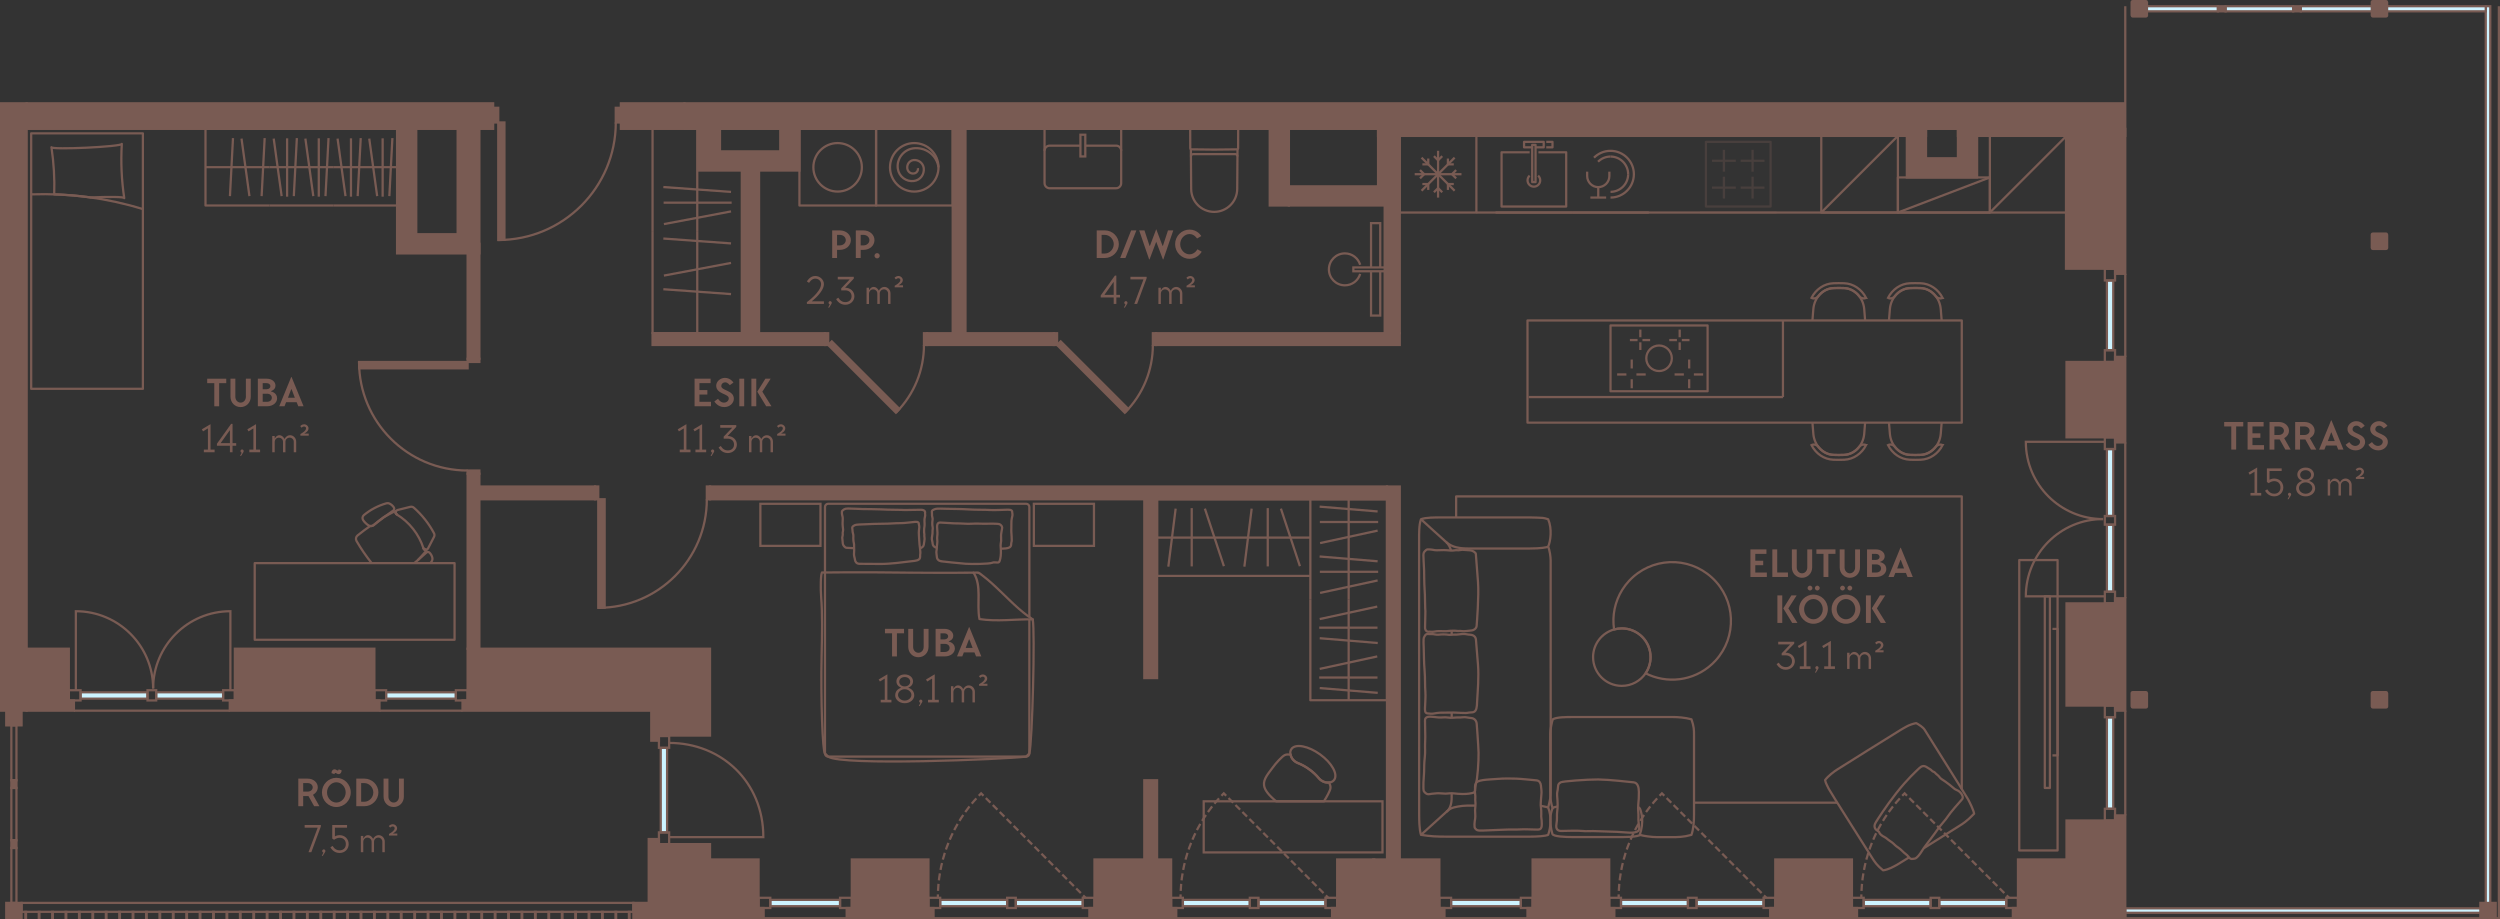 <?xml version="1.0" encoding="UTF-8"?> <svg xmlns="http://www.w3.org/2000/svg" id="Layer_2" data-name="Layer 2" viewBox="0 0 554.815 204.028"><rect x="0" y="0" width="554.815" height="204.028" fill="#333333" stroke="none"/><g id="_5._korrus" data-name="5. korrus"><g><rect x="448.124" y="124.29" width="8.504" height="64.447" transform="translate(904.752 313.026) rotate(180)" fill="none" stroke="#795b53" stroke-linejoin="round" stroke-width=".5"></rect><g><polyline points="164.659 51.274 164.659 73.951 144.817 73.951 144.817 51.274" fill="none" stroke="#795b53" stroke-linejoin="round" stroke-width=".5"></polyline><line x1="147.213" y1="64.188" x2="162.233" y2="65.269" fill="none" stroke="#795b53" stroke-linejoin="round" stroke-width=".5"></line><line x1="147.34" y1="61.159" x2="162.233" y2="58.347" fill="none" stroke="#795b53" stroke-linejoin="round" stroke-width=".5"></line><line x1="154.738" y1="73.951" x2="154.738" y2="51.274" fill="none" stroke="#795b53" stroke-linejoin="round" stroke-width=".5"></line><line x1="147.213" y1="52.939" x2="162.233" y2="54.021" fill="none" stroke="#795b53" stroke-linejoin="round" stroke-width=".5"></line></g><g><line x1="144.817" y1="51.274" x2="144.817" y2="28.596" fill="none" stroke="#795b53" stroke-linejoin="round" stroke-width=".5"></line><line x1="164.659" y1="37.846" x2="164.659" y2="51.274" fill="none" stroke="#795b53" stroke-linejoin="round" stroke-width=".5"></line><line x1="147.213" y1="41.511" x2="162.233" y2="42.592" fill="none" stroke="#795b53" stroke-linejoin="round" stroke-width=".5"></line><line x1="154.738" y1="51.274" x2="154.738" y2="28.596" fill="none" stroke="#795b53" stroke-linejoin="round" stroke-width=".5"></line><line x1="147.34" y1="49.73" x2="162.233" y2="46.918" fill="none" stroke="#795b53" stroke-linejoin="round" stroke-width=".5"></line><line x1="147.276" y1="44.972" x2="162.371" y2="44.972" fill="none" stroke="#795b53" stroke-linejoin="round" stroke-width=".5"></line></g><g><polyline points="59.778 45.604 45.604 45.604 45.604 28.596 59.778 28.596" fill="none" stroke="#795b53" stroke-linejoin="round" stroke-width=".5"></polyline><line x1="51.706" y1="30.65" x2="51.03" y2="43.524" fill="none" stroke="#795b53" stroke-linejoin="round" stroke-width=".5"></line><line x1="53.599" y1="30.759" x2="55.357" y2="43.524" fill="none" stroke="#795b53" stroke-linejoin="round" stroke-width=".5"></line><line x1="45.604" y1="37.1" x2="59.778" y2="37.1" fill="none" stroke="#795b53" stroke-linejoin="round" stroke-width=".5"></line><line x1="58.736" y1="30.65" x2="58.06" y2="43.524" fill="none" stroke="#795b53" stroke-linejoin="round" stroke-width=".5"></line></g><g><line x1="59.778" y1="28.596" x2="73.951" y2="28.596" fill="none" stroke="#795b53" stroke-linejoin="round" stroke-width=".5"></line><line x1="73.951" y1="45.604" x2="59.778" y2="45.604" fill="none" stroke="#795b53" stroke-linejoin="round" stroke-width=".5"></line><line x1="65.879" y1="30.65" x2="65.204" y2="43.524" fill="none" stroke="#795b53" stroke-linejoin="round" stroke-width=".5"></line><line x1="67.772" y1="30.759" x2="69.53" y2="43.524" fill="none" stroke="#795b53" stroke-linejoin="round" stroke-width=".5"></line><line x1="59.778" y1="37.1" x2="73.951" y2="37.1" fill="none" stroke="#795b53" stroke-linejoin="round" stroke-width=".5"></line><line x1="60.742" y1="30.759" x2="62.5" y2="43.524" fill="none" stroke="#795b53" stroke-linejoin="round" stroke-width=".5"></line><line x1="63.716" y1="30.705" x2="63.716" y2="43.643" fill="none" stroke="#795b53" stroke-linejoin="round" stroke-width=".5"></line><line x1="70.747" y1="30.705" x2="70.747" y2="43.643" fill="none" stroke="#795b53" stroke-linejoin="round" stroke-width=".5"></line><line x1="72.91" y1="30.65" x2="72.234" y2="43.524" fill="none" stroke="#795b53" stroke-linejoin="round" stroke-width=".5"></line></g><g><line x1="73.951" y1="28.596" x2="88.124" y2="28.596" fill="none" stroke="#795b53" stroke-linejoin="round" stroke-width=".5"></line><line x1="88.124" y1="45.604" x2="73.951" y2="45.604" fill="none" stroke="#795b53" stroke-linejoin="round" stroke-width=".5"></line><line x1="80.053" y1="30.65" x2="79.377" y2="43.524" fill="none" stroke="#795b53" stroke-linejoin="round" stroke-width=".5"></line><line x1="81.945" y1="30.759" x2="83.703" y2="43.524" fill="none" stroke="#795b53" stroke-linejoin="round" stroke-width=".5"></line><line x1="73.951" y1="37.1" x2="88.124" y2="37.1" fill="none" stroke="#795b53" stroke-linejoin="round" stroke-width=".5"></line><line x1="74.915" y1="30.759" x2="76.673" y2="43.524" fill="none" stroke="#795b53" stroke-linejoin="round" stroke-width=".5"></line><line x1="77.89" y1="30.705" x2="77.89" y2="43.643" fill="none" stroke="#795b53" stroke-linejoin="round" stroke-width=".5"></line><line x1="84.92" y1="30.705" x2="84.92" y2="43.643" fill="none" stroke="#795b53" stroke-linejoin="round" stroke-width=".5"></line><line x1="87.083" y1="30.65" x2="86.407" y2="43.524" fill="none" stroke="#795b53" stroke-linejoin="round" stroke-width=".5"></line></g><g><path d="M264.135,28.596c-.014,1.359-.003,2.994.016,4.353.001.107.087.193.194.195,1.689.038,3.426.058,5.115.058s3.427-.02,5.115-.058c.107-.002.192-.089.194-.195.019-1.359.031-2.993.016-4.353h-10.651Z" fill="none" stroke="#795b53" stroke-linejoin="round" stroke-width=".5"></path><path d="M264.284,33.134l.067,8.818c.021,2.806,2.303,5.07,5.109,5.07h0c2.806,0,5.087-2.264,5.109-5.07l.067-8.818" fill="none" stroke="#795b53" stroke-linejoin="round" stroke-width=".5"></path><path d="M274.625,34.702c.002-.275-.221-.5-.496-.5h-9.337c-.275,0-.498.224-.496.5" fill="none" stroke="#795b53" stroke-linejoin="round" stroke-width=".5"></path></g><g><path d="M231.812,28.596h17.008v12.047c0,.626-.508,1.134-1.134,1.134h-14.74c-.626,0-1.134-.508-1.134-1.134v-12.047h0Z" fill="none" stroke="#795b53" stroke-miterlimit="10" stroke-width=".5"></path><path d="M240.854,32.322h6.832c.626,0,1.134.508,1.134,1.134" fill="none" stroke="#795b53" stroke-miterlimit="10" stroke-width=".5"></path><path d="M231.812,33.456c0-.626.508-1.134,1.134-1.134h6.832" fill="none" stroke="#795b53" stroke-miterlimit="10" stroke-width=".5"></path><rect x="239.777" y="29.9" width="1.077" height="4.819" fill="none" stroke="#795b53" stroke-miterlimit="10" stroke-width=".5"></rect></g><rect x="303.652" y="56.046" width=".85" height="7.463" transform="translate(244.3 363.855) rotate(-90)" fill="none" stroke="#795b53" stroke-miterlimit="10" stroke-width=".5"></rect><polyline points="304.268 60.203 304.268 70.033 306.309 70.033 306.309 60.203" fill="none" stroke="#795b53" stroke-miterlimit="10" stroke-width=".5"></polyline><polyline points="304.268 59.352 304.268 49.522 306.309 49.522 306.309 59.352" fill="none" stroke="#795b53" stroke-miterlimit="10" stroke-width=".5"></polyline><path d="M301.858,58.765c-.436-1.463-1.791-2.53-3.396-2.53-1.957,0-3.543,1.586-3.543,3.543,0,1.957,1.586,3.543,3.543,3.543,1.605,0,2.961-1.067,3.396-2.53" fill="none" stroke="#795b53" stroke-miterlimit="10" stroke-width=".5"></path><g><rect x="194.424" y="28.596" width="17.008" height="17.01" fill="none" stroke="#795b53" stroke-linejoin="round" stroke-width=".5"></rect><path d="M208.277,37.133c-.371-2.722-2.907-4.577-5.628-4.206-2.165.309-3.711,2.351-3.402,4.515h0c.247,1.732,1.855,2.969,3.587,2.722h0c1.422-.186,2.35-1.485,2.165-2.907h0c-.186-1.113-1.175-1.856-2.288-1.732h0c-.866.124-1.484.928-1.361,1.856.124.742.742,1.237,1.484,1.113h0c.557-.062.99-.619.866-1.175h0" fill="none" stroke="#795b53" stroke-linejoin="round" stroke-width=".5"></path><circle cx="202.896" cy="37.133" r="5.381" fill="none" stroke="#795b53" stroke-linejoin="round" stroke-width=".5"></circle></g><g><rect x="177.416" y="28.596" width="17.008" height="17.01" fill="none" stroke="#795b53" stroke-linejoin="round" stroke-width=".5"></rect><circle cx="185.889" cy="37.133" r="5.381" fill="none" stroke="#795b53" stroke-linejoin="round" stroke-width=".5"></circle></g><g><g id="LINE"><rect x="56.526" y="124.974" width="44.354" height="17.008" fill="none" stroke="#795b53" stroke-linejoin="round" stroke-width=".5"></rect></g><g><path d="M94.11,121.86c-.011-.011-.026-.018-.037-.03.011.012.025.019.037.03Z" fill="none" stroke="#795b53" stroke-linejoin="round" stroke-width=".5"></path><path d="M94.237,121.958c-.048-.025-.088-.061-.127-.098.039.038.079.073.127.098Z" fill="none" stroke="#795b53" stroke-linejoin="round" stroke-width=".5"></path><path d="M94.073,121.829c-.046-.054-.083-.116-.106-.188.023.071.06.134.106.188Z" fill="none" stroke="#795b53" stroke-linejoin="round" stroke-width=".5"></path><path d="M94.291,121.976c-.018-.007-.037-.009-.054-.018.017.009.036.011.054.018Z" fill="none" stroke="#795b53" stroke-linejoin="round" stroke-width=".5"></path><path d="M88.081,114.19c-.061-.038-.114-.087-.156-.144.041.056.093.105.156.144Z" fill="none" stroke="#795b53" stroke-linejoin="round" stroke-width=".5"></path><path d="M94.435,122.017c-.05-.005-.097-.022-.144-.041.047.019.093.035.144.041Z" fill="none" stroke="#795b53" stroke-linejoin="round" stroke-width=".5"></path><path d="M87.924,114.046c-.001-.001-.001-.003-.002-.004.001.001.001.003.002.004Z" fill="none" stroke="#795b53" stroke-linejoin="round" stroke-width=".5"></path><path d="M94.503,122.014c-.023 0-.045.006-.068.003.022.002.045-.003.068-.003Z" fill="none" stroke="#795b53" stroke-linejoin="round" stroke-width=".5"></path><path d="M82.162,116.731c.252.04.513-.012.726-.17.736-.604,1.489-1.186,2.255-1.751" fill="none" stroke="#795b53" stroke-linejoin="round" stroke-width=".5"></path><path d="M85.143,114.81c.699-.515,1.409-1.016,2.133-1.498.214-.155.274-.449.138-.676-.223-.365-.543-.662-.925-.855-.236-.121-.509-.148-.764-.076-1.815.518-3.505,1.404-4.964,2.602-.338.278-.409.768-.165,1.131.315.469.725.866,1.203,1.167.113.071.237.106.363.126" fill="none" stroke="#795b53" stroke-linejoin="round" stroke-width=".5"></path><path d="M95.545,124.974c.096-.156.204-.305.294-.465.129-.231.166-.503.103-.761-.1-.416-.314-.796-.618-1.098-.189-.185-.489-.195-.69-.022-.636.592-1.288,1.167-1.951,1.728l-.763.618" fill="none" stroke="#795b53" stroke-linejoin="round" stroke-width=".5"></path><path d="M92.683,124.356c.585-.612,1.156-1.237,1.707-1.882.115-.134.196-.294.234-.467-.041.01-.081.005-.122.006-.023 0-.045.006-.068.003-.051-.005-.097-.022-.144-.041-.018-.007-.037-.009-.054-.018-.048-.025-.088-.061-.127-.098-.011-.011-.026-.018-.037-.03-.046-.054-.083-.116-.106-.188-1.014-3.105-3.101-5.746-5.886-7.452-.063-.038-.115-.088-.156-.144-.001-.001-.001-.003-.002-.004-.041-.056-.07-.119-.087-.185-0-.001-.001-.003-.002-.004-.003-.012.001-.023-.002-.035-.011-.057-.016-.114-.008-.172.003-.026.014-.048.021-.072.01-.036.014-.074.032-.108-.177-.002-.351.039-.509.12-.754.387-1.495.797-2.226,1.225-.766.565-1.519,1.147-2.255,1.751-.212.159-.474.21-.726.17-.962.669-1.907,1.363-2.815,2.107-.367.3-.462.822-.223,1.231.998,1.719,2.123,3.357,3.362,4.906" fill="none" stroke="#795b53" stroke-linejoin="round" stroke-width=".5"></path><path d="M87.923,114.042c-.04-.055-.069-.118-.087-.185.017.066.046.129.087.185Z" fill="none" stroke="#795b53" stroke-linejoin="round" stroke-width=".5"></path><path d="M87.824,113.646c.003-.025.015-.048.021-.072-.007.025-.018.047-.021.072Z" fill="none" stroke="#795b53" stroke-linejoin="round" stroke-width=".5"></path><path d="M87.832,113.819c-.011-.058-.016-.116-.008-.172-.008.058-.003.116.008.172Z" fill="none" stroke="#795b53" stroke-linejoin="round" stroke-width=".5"></path><path d="M93.967,121.642c.023.071.06.134.106.188.01.012.025.019.037.03.039.038.079.074.127.098.017.009.037.011.054.018.046.018.094.035.144.041.022.002.045-.003.068-.003.054-.001.108-.001.162-.019.137-.045.251-.142.318-.27l1.036-1.996.3-.58c.134-.257.132-.564-.005-.82-1.137-2.138-2.65-4.053-4.466-5.655-.217-.192-.515-.265-.797-.194l-.634.158-2.181.545c-.2.05-.338.206-.39.391-.007.024-.018.048-.021.072-.007.056-.003.114.008.172.002.013 0.0.026.003.039.017.067.047.13.087.185.001.001.001.003.002.004.042.057.095.106.156.144" fill="none" stroke="#795b53" stroke-linejoin="round" stroke-width=".5"></path><path d="M87.834,113.853c0.0.001.001-.022-.002-.035.002.012-.001.023.002.035Z" fill="none" stroke="#795b53" stroke-linejoin="round" stroke-width=".5"></path></g></g><g><rect x="310.644" y="30.156" width="17.008" height="17.008" transform="translate(638.295 77.319) rotate(180)" fill="none" stroke="#795b53" stroke-linejoin="round" stroke-width=".5"></rect><line x1="313.957" y1="38.659" x2="324.338" y2="38.659" fill="none" stroke="#795b53" stroke-linejoin="round" stroke-width=".5"></line><line x1="319.148" y1="33.469" x2="319.148" y2="43.85" fill="none" stroke="#795b53" stroke-linejoin="round" stroke-width=".5"></line><line x1="315.478" y1="42.33" x2="322.818" y2="34.989" fill="none" stroke="#795b53" stroke-linejoin="round" stroke-width=".5"></line><line x1="315.478" y1="34.989" x2="322.818" y2="42.33" fill="none" stroke="#795b53" stroke-linejoin="round" stroke-width=".5"></line><line x1="316.063" y1="38.659" x2="315.14" y2="37.74" fill="none" stroke="#795b53" stroke-linejoin="round" stroke-width=".5"></line><line x1="315.14" y1="39.579" x2="316.063" y2="38.659" fill="none" stroke="#795b53" stroke-linejoin="round" stroke-width=".5"></line><line x1="322.233" y1="38.659" x2="323.155" y2="37.74" fill="none" stroke="#795b53" stroke-linejoin="round" stroke-width=".5"></line><line x1="323.155" y1="39.579" x2="322.233" y2="38.659" fill="none" stroke="#795b53" stroke-linejoin="round" stroke-width=".5"></line><line x1="316.966" y1="36.476" x2="316.966" y2="35.175" fill="none" stroke="#795b53" stroke-linejoin="round" stroke-width=".5"></line><line x1="315.664" y1="36.476" x2="316.966" y2="36.476" fill="none" stroke="#795b53" stroke-linejoin="round" stroke-width=".5"></line><line x1="321.331" y1="40.841" x2="322.632" y2="40.841" fill="none" stroke="#795b53" stroke-linejoin="round" stroke-width=".5"></line><line x1="321.331" y1="42.144" x2="321.331" y2="40.841" fill="none" stroke="#795b53" stroke-linejoin="round" stroke-width=".5"></line><line x1="321.329" y1="36.476" x2="321.329" y2="35.175" fill="none" stroke="#795b53" stroke-linejoin="round" stroke-width=".5"></line><line x1="322.632" y1="36.476" x2="321.329" y2="36.476" fill="none" stroke="#795b53" stroke-linejoin="round" stroke-width=".5"></line><line x1="316.964" y1="40.841" x2="315.664" y2="40.841" fill="none" stroke="#795b53" stroke-linejoin="round" stroke-width=".5"></line><line x1="316.964" y1="42.144" x2="316.964" y2="40.841" fill="none" stroke="#795b53" stroke-linejoin="round" stroke-width=".5"></line><line x1="319.148" y1="35.574" x2="318.228" y2="34.652" fill="none" stroke="#795b53" stroke-linejoin="round" stroke-width=".5"></line><line x1="319.148" y1="41.745" x2="318.228" y2="42.667" fill="none" stroke="#795b53" stroke-linejoin="round" stroke-width=".5"></line><line x1="320.067" y1="42.667" x2="319.148" y2="41.745" fill="none" stroke="#795b53" stroke-linejoin="round" stroke-width=".5"></line><line x1="320.067" y1="34.652" x2="319.148" y2="35.574" fill="none" stroke="#795b53" stroke-linejoin="round" stroke-width=".5"></line></g><g><polyline points="343.154 32.695 344.54 32.695 344.54 31.488 343.154 31.488" fill="none" stroke="#795b53" stroke-linejoin="round" stroke-width=".5"></polyline><polyline points="340.78 32.695 342.587 32.695 342.587 31.488 338.228 31.488 338.228 32.695 340.035 32.695" fill="none" stroke="#795b53" stroke-linejoin="round" stroke-width=".5"></polyline><rect x="340.035" y="32.155" width=".745" height="8.255" fill="none" stroke="#795b53" stroke-linejoin="round" stroke-width=".5"></rect><polyline points="339.468 33.798 333.236 33.798 333.236 45.831 347.579 45.831 347.579 33.798 341.416 33.798" fill="none" stroke="#795b53" stroke-linejoin="round" stroke-width=".5"></polyline><line x1="331.903" y1="30.156" x2="348.911" y2="30.156" fill="none" stroke="#795b53" stroke-linejoin="round" stroke-width=".5"></line><line x1="348.911" y1="47.163" x2="331.903" y2="47.163" fill="none" stroke="#795b53" stroke-linejoin="round" stroke-width=".5"></line><path d="M339.468,38.979c-.285.257-.467.626-.467,1.04,0,.777.63,1.406,1.406,1.406s1.406-.63,1.406-1.406c0-.414-.182-.783-.467-1.04" fill="none" stroke="#795b53" stroke-linejoin="round" stroke-width=".5"></path></g><g><line x1="365.919" y1="30.156" x2="348.911" y2="30.156" fill="none" stroke="#795b53" stroke-linejoin="round" stroke-width=".5"></line><line x1="365.919" y1="47.163" x2="348.911" y2="47.163" fill="none" stroke="#795b53" stroke-linejoin="round" stroke-width=".5"></line><g><g><path d="M357.416,43.843c1.431,0,2.727-.58,3.666-1.518.938-.938,1.518-2.234,1.518-3.666,0-1.431-.58-2.727-1.518-3.666s-2.234-1.518-3.666-1.518c-1.431,0-2.727.58-3.666,1.518" fill="none" stroke="#795b53" stroke-linejoin="round" stroke-width=".5"></path><path d="M357.416,42.575c2.162,0,3.915-1.753,3.915-3.915" fill="none" stroke="#795b53" stroke-linejoin="round" stroke-width=".5"></path><path d="M361.331,38.659c0-2.162-1.753-3.915-3.915-3.915" fill="none" stroke="#795b53" stroke-linejoin="round" stroke-width=".5"></path><path d="M357.416,34.744c-1.002,0-2.004.382-2.769,1.147" fill="none" stroke="#795b53" stroke-linejoin="round" stroke-width=".5"></path></g><g><path d="M357.161,38.098v.967c0,1.361-1.103,2.465-2.465,2.465s-2.465-1.103-2.465-2.465v-.967" fill="none" stroke="#795b53" stroke-linejoin="round" stroke-width=".5"></path><line x1="354.696" y1="41.529" x2="354.696" y2="43.843" fill="none" stroke="#795b53" stroke-linejoin="round" stroke-width=".5"></line><line x1="356.445" y1="43.843" x2="352.947" y2="43.843" fill="none" stroke="#795b53" stroke-linejoin="round" stroke-width=".5"></line></g></g></g><g opacity=".3"><g><line x1="382.579" y1="33.262" x2="382.579" y2="38.093" fill="none" stroke="#795b53" stroke-linejoin="round" stroke-width=".5"></line><line x1="385.225" y1="35.677" x2="379.934" y2="35.677" fill="none" stroke="#795b53" stroke-linejoin="round" stroke-width=".5"></line><line x1="382.579" y1="39.226" x2="382.579" y2="44.057" fill="none" stroke="#795b53" stroke-linejoin="round" stroke-width=".5"></line><line x1="385.225" y1="41.642" x2="379.934" y2="41.642" fill="none" stroke="#795b53" stroke-linejoin="round" stroke-width=".5"></line><line x1="388.945" y1="33.262" x2="388.945" y2="38.093" fill="none" stroke="#795b53" stroke-linejoin="round" stroke-width=".5"></line><line x1="391.59" y1="35.677" x2="386.299" y2="35.677" fill="none" stroke="#795b53" stroke-linejoin="round" stroke-width=".5"></line><line x1="388.945" y1="39.226" x2="388.945" y2="44.057" fill="none" stroke="#795b53" stroke-linejoin="round" stroke-width=".5"></line><line x1="391.59" y1="41.642" x2="386.299" y2="41.642" fill="none" stroke="#795b53" stroke-linejoin="round" stroke-width=".5"></line></g><g><rect x="378.59" y="31.488" width="14.343" height="14.344" transform="translate(424.421 -347.102) rotate(90)" fill="none" stroke="#795b53" stroke-linejoin="round" stroke-width=".5"></rect><line x1="394.266" y1="47.163" x2="377.258" y2="47.163" fill="none" stroke="#795b53" stroke-linejoin="round" stroke-width=".5"></line><line x1="394.266" y1="30.156" x2="377.258" y2="30.156" fill="none" stroke="#795b53" stroke-linejoin="round" stroke-width=".5"></line></g></g><g><rect x="441.604" y="30.156" width="17.008" height="17.008" transform="translate(900.217 77.319) rotate(-180)" fill="none" stroke="#795b53" stroke-linejoin="round" stroke-width=".5"></rect><line x1="441.604" y1="47.163" x2="458.612" y2="30.156" fill="none" stroke="#795b53" stroke-linejoin="round" stroke-width=".5"></line></g><g><rect x="404.187" y="30.155" width="17.008" height="17.008" transform="translate(825.382 77.319) rotate(-180)" fill="none" stroke="#795b53" stroke-linejoin="round" stroke-width=".5"></rect><line x1="404.187" y1="47.163" x2="421.195" y2="30.155" fill="none" stroke="#795b53" stroke-linejoin="round" stroke-width=".5"></line></g><g><rect x="421.195" y="39.378" width="20.409" height="7.785" transform="translate(862.799 86.542) rotate(-180)" fill="none" stroke="#795b53" stroke-linejoin="round" stroke-width=".5"></rect><line x1="421.195" y1="47.163" x2="441.604" y2="39.378" fill="none" stroke="#795b53" stroke-linejoin="round" stroke-width=".5"></line></g><g><rect x="357.416" y="72.226" width="21.543" height="14.598" fill="none" stroke="#795b53" stroke-linejoin="round" stroke-width=".5"></rect><line x1="362.122" y1="86.165" x2="362.122" y2="84.175" fill="none" stroke="#795b53" stroke-linejoin="round" stroke-width=".5"></line><line x1="358.881" y1="83.105" x2="360.941" y2="83.105" fill="none" stroke="#795b53" stroke-linejoin="round" stroke-width=".5"></line><line x1="362.122" y1="81.774" x2="362.122" y2="79.785" fill="none" stroke="#795b53" stroke-linejoin="round" stroke-width=".5"></line><line x1="363.163" y1="83.105" x2="365.223" y2="83.105" fill="none" stroke="#795b53" stroke-linejoin="round" stroke-width=".5"></line><line x1="374.872" y1="86.165" x2="374.872" y2="84.175" fill="none" stroke="#795b53" stroke-linejoin="round" stroke-width=".5"></line><line x1="371.632" y1="83.105" x2="373.692" y2="83.105" fill="none" stroke="#795b53" stroke-linejoin="round" stroke-width=".5"></line><line x1="374.872" y1="81.774" x2="374.872" y2="79.785" fill="none" stroke="#795b53" stroke-linejoin="round" stroke-width=".5"></line><line x1="375.913" y1="83.105" x2="377.973" y2="83.105" fill="none" stroke="#795b53" stroke-linejoin="round" stroke-width=".5"></line><line x1="364.031" y1="77.672" x2="364.031" y2="75.971" fill="none" stroke="#795b53" stroke-linejoin="round" stroke-width=".5"></line><line x1="361.717" y1="75.467" x2="363.417" y2="75.467" fill="none" stroke="#795b53" stroke-linejoin="round" stroke-width=".5"></line><line x1="364.031" y1="74.849" x2="364.031" y2="73.148" fill="none" stroke="#795b53" stroke-linejoin="round" stroke-width=".5"></line><line x1="364.505" y1="75.467" x2="366.206" y2="75.467" fill="none" stroke="#795b53" stroke-linejoin="round" stroke-width=".5"></line><line x1="372.766" y1="77.672" x2="372.766" y2="75.971" fill="none" stroke="#795b53" stroke-linejoin="round" stroke-width=".5"></line><line x1="370.452" y1="75.467" x2="372.152" y2="75.467" fill="none" stroke="#795b53" stroke-linejoin="round" stroke-width=".5"></line><line x1="372.766" y1="74.849" x2="372.766" y2="73.148" fill="none" stroke="#795b53" stroke-linejoin="round" stroke-width=".5"></line><line x1="373.24" y1="75.467" x2="374.941" y2="75.467" fill="none" stroke="#795b53" stroke-linejoin="round" stroke-width=".5"></line><path d="M365.353,79.51c0-1.566,1.269-2.835,2.835-2.835s2.835,1.269,2.835,2.835-1.269,2.835-2.835,2.835-2.835-1.269-2.835-2.835h0Z" fill="none" stroke="#795b53" stroke-linejoin="round" stroke-width=".5"></path></g><g><polyline points="290.801 127.809 256.785 127.809 256.785 110.801 290.801 110.801" fill="none" stroke="#795b53" stroke-linejoin="round" stroke-width=".5"></polyline><line x1="276.157" y1="125.755" x2="277.779" y2="112.881" fill="none" stroke="#795b53" stroke-linejoin="round" stroke-width=".5"></line><line x1="271.614" y1="125.647" x2="267.396" y2="112.881" fill="none" stroke="#795b53" stroke-linejoin="round" stroke-width=".5"></line><line x1="290.801" y1="119.305" x2="256.785" y2="119.305" fill="none" stroke="#795b53" stroke-linejoin="round" stroke-width=".5"></line><line x1="288.486" y1="125.647" x2="284.268" y2="112.881" fill="none" stroke="#795b53" stroke-linejoin="round" stroke-width=".5"></line><line x1="281.348" y1="125.701" x2="281.348" y2="112.762" fill="none" stroke="#795b53" stroke-linejoin="round" stroke-width=".5"></line><line x1="264.476" y1="125.701" x2="264.476" y2="112.762" fill="none" stroke="#795b53" stroke-linejoin="round" stroke-width=".5"></line><line x1="259.284" y1="125.755" x2="260.907" y2="112.881" fill="none" stroke="#795b53" stroke-linejoin="round" stroke-width=".5"></line></g><g><polyline points="307.809 133.1 307.809 155.4 290.801 155.4 290.801 133.1" fill="none" stroke="#795b53" stroke-linejoin="round" stroke-width=".5"></polyline><line x1="305.755" y1="142.701" x2="292.881" y2="141.637" fill="none" stroke="#795b53" stroke-linejoin="round" stroke-width=".5"></line><line x1="305.647" y1="145.679" x2="292.881" y2="148.444" fill="none" stroke="#795b53" stroke-linejoin="round" stroke-width=".5"></line><line x1="299.305" y1="133.1" x2="299.305" y2="155.4" fill="none" stroke="#795b53" stroke-linejoin="round" stroke-width=".5"></line><line x1="305.647" y1="134.618" x2="292.881" y2="137.383" fill="none" stroke="#795b53" stroke-linejoin="round" stroke-width=".5"></line><line x1="305.701" y1="139.297" x2="292.762" y2="139.297" fill="none" stroke="#795b53" stroke-linejoin="round" stroke-width=".5"></line><line x1="305.701" y1="150.358" x2="292.762" y2="150.358" fill="none" stroke="#795b53" stroke-linejoin="round" stroke-width=".5"></line><line x1="305.755" y1="153.761" x2="292.881" y2="152.698" fill="none" stroke="#795b53" stroke-linejoin="round" stroke-width=".5"></line></g><rect x="267.131" y="177.833" width="39.678" height="11.339" fill="none" stroke="#795b53" stroke-width=".5"></rect><g><path d="M290.56,170.734c-.832-.601-1.685-1.064-2.492-1.377-.844-.328-1.504-1.036-1.658-1.9-.507-.057-.943-.031-1.256.103-.623.267-2.011,1.819-2.675,2.738-.981,1.357-2.129,2.556-1.956,3.973.123,1.013.961,2.138,2.693,3.561h10.592c.638-.969,1.411-2.38,1.461-2.96.029-.34-.083-.762-.296-1.225-.868.125-1.748-.281-2.324-.979-.551-.668-1.257-1.333-2.089-1.935Z" fill="none" stroke="#795b53" stroke-width=".5"></path><path d="M286.61,166.215c-.179.247-.264.548-.265.885-0.0.125.043.237.065.357.154.863.814,1.572,1.658,1.9.807.313,1.66.776,2.492,1.377.832.601,1.539,1.267,2.089,1.935.576.698,1.456,1.103,2.324.979.12-.017.24-.011.359-.051.32-.107.579-.282.758-.529.888-1.228-.514-3.758-3.132-5.65s-5.459-2.431-6.347-1.202Z" fill="none" stroke="#795b53" stroke-width=".5"></path></g><g><polyline points="290.801 133.1 290.801 110.801 307.809 110.801 307.809 133.1" fill="none" stroke="#795b53" stroke-linejoin="round" stroke-width=".5"></polyline><line x1="292.855" y1="123.5" x2="305.729" y2="124.564" fill="none" stroke="#795b53" stroke-linejoin="round" stroke-width=".5"></line><line x1="292.963" y1="120.522" x2="305.729" y2="117.757" fill="none" stroke="#795b53" stroke-linejoin="round" stroke-width=".5"></line><line x1="299.305" y1="133.1" x2="299.305" y2="110.801" fill="none" stroke="#795b53" stroke-linejoin="round" stroke-width=".5"></line><line x1="292.963" y1="131.583" x2="305.729" y2="128.818" fill="none" stroke="#795b53" stroke-linejoin="round" stroke-width=".5"></line><line x1="292.909" y1="126.903" x2="305.848" y2="126.903" fill="none" stroke="#795b53" stroke-linejoin="round" stroke-width=".5"></line><line x1="292.909" y1="115.843" x2="305.848" y2="115.843" fill="none" stroke="#795b53" stroke-linejoin="round" stroke-width=".5"></line><line x1="292.855" y1="112.439" x2="305.729" y2="113.503" fill="none" stroke="#795b53" stroke-linejoin="round" stroke-width=".5"></line></g><g><rect x="453.793" y="132.345" width="1.134" height="42.52" fill="none" stroke="#795b53" stroke-linejoin="round" stroke-width=".5"></rect><polyline points="455.494 139.568 456.628 139.568 456.628 167.64 455.494 167.64" fill="none" stroke="#795b53" stroke-linejoin="round" stroke-width=".5"></polyline></g><g><path d="M343.575,121.333c.524-1.176.923-3.942,0-6.103-.236-.089-.971-.286-1.321-.299s-1.562-.1-2.851-.1-18.345,0-19.601,0-3.405-.01-4.45.398c-.462,1.233-.417,3.278-.417,4.776,0,1.498.01,59.755.01,60.82s.032,3.292.407,4.453c2.253.348,3.462.398,5.864.398s16.462,0,18.187,0,3.53-.116,4.172-.398c.548-1.549.83-3.892,0-6.103.345-1.148.566-2.469.566-3.233,0-.765-.013-50.882-.013-51.601,0-.719-.217-2.329-.553-3.009Z" fill="none" stroke="#795b53" stroke-linejoin="round" stroke-width=".5"></path><path d="M343.575,121.333c-.316.14-1.575.398-4.172.398s-11.935,0-13.356,0c-2.088,0-3.742-.235-5.076-1.406s-5.619-5.095-5.619-5.095" fill="none" stroke="#795b53" stroke-linejoin="round" stroke-width=".5"></path><path d="M327.526,122.914c-.034-.296-.731-.749-1.235-.784s-1.179-.063-1.407-.095-.432-.053-.892.047-.775-.039-1.198.054-1.037.055-1.63-.021c-.8-.103-2.316.064-2.735-.019s-1.65-.313-1.903-.055-.634.407-.637,1.193.131,2.456.154,3.272.019,3.023.104,4.122c.139,1.778.083,3.634.139,4.307s.046.773.031,1.399-.05,2.566-.064,2.945.186.897.737.921c.151.007.332-.051.531,0s.627.011.926-.054.616-.098,1.135-.085,1.345.061,1.776-.019,1.704-.09,2.027-.022.459-.056,1.026.041,1.822-.132,2.245-.157,1.012-.442,1.05-1.027.539-6.594.298-9.734l-.479-6.229Z" fill="none" stroke="#795b53" stroke-linejoin="round" stroke-width=".5"></path><path d="M327.552,141.956c-.077-.697-.597-1.063-1.291-1.096s-1.024-.207-1.669-.163-1.243.168-1.745.141-1.069.109-1.492.022-1.438-.1-2.05-.012-1.143-.181-1.678-.124-1.038-.246-1.393.334-.356.637-.271,2.832.021,2.8.184,4.79.066,3.665.175,4.729-.086,3.147-.088,3.951.248,1.004.9.987c.586.108,1.136.014,1.78-.115s2.076-.046,2.979-.088,1.403.041,2.314.063,1.243.063,1.722-.052,1.112.092,1.506-.444.348-1.566.421-2.804c.072-1.238.37-4.71.147-7.432-.223-2.722-.452-5.518-.452-5.518Z" fill="none" stroke="#795b53" stroke-linejoin="round" stroke-width=".5"></path><path d="M341.97,174.315c-.048-.526-.331-1.078-1.007-1.135s-3.445-.351-4.494-.378-2.558-.082-4.429.076-4.434.128-4.54,1.109-.25,1.611-.13,2.254-.041,1.126.053,1.691-.064,1.327-.065,1.883.112,1.373.01,1.916-.285,1.877.027,2.143.265.532,1.806.44c1.541-.092,3.68-.119,4.578-.185s2.938.002,3.698-.064,2.374.026,3.243.034,1.451.153,1.444-1.204c-.007-1.357-.176-1.258-.118-2.226.058-.968-.186-1.878-.115-2.471s.036-1.049.137-1.803-.035-1.372-.099-2.081Z" fill="none" stroke="#795b53" stroke-linejoin="round" stroke-width=".5"></path><path d="M343.575,179.177c-.345-.069-.959-.22-1.604-.331" fill="none" stroke="#795b53" stroke-linejoin="round" stroke-width=".5"></path><path d="M327.424,178.779c-1.047,0-2.552-.057-3.909.22s-1.607.342-2.544,1.186c-.937.844-5.619,5.095-5.619,5.095" fill="none" stroke="#795b53" stroke-linejoin="round" stroke-width=".5"></path><path d="M322.156,176.076c-.031.829.255,3.014-1.185,4.109" fill="none" stroke="#795b53" stroke-linejoin="round" stroke-width=".5"></path><path d="M322.014,122.208c-.132-.614-.472-1.376-1.043-1.883" fill="none" stroke="#795b53" stroke-linejoin="round" stroke-width=".5"></path><line x1="322.166" y1="139.965" x2="322.166" y2="140.888" fill="none" stroke="#795b53" stroke-linejoin="round" stroke-width=".5"></line><path d="M327.722,160.648c-.068-.763-.545-1.246-1.264-1.305s-1.239-.26-1.866-.161-1.057-.012-1.988.093-1.526-.15-2.258-.074-1.415.011-2.23-.096-1.898-.154-1.872.771c.1,3.617.055,4.469.018,5.125-.051.894.086,1.812-.071,3.131-.157,1.319-.118,2.339-.149,3.196-.031.857-.35,3.961,0,4.341s.568.691,1.315.551.897-.069,1.373-.156,1.599.079,2.128.068,1.024-.165,1.971-.041,2.387.174,3.216.03c.829-.144,1.25-.165,1.3-.66s-.116-.992.155-1.475c.39-.695.675-5.287.628-6.978s-.408-6.361-.408-6.361Z" fill="none" stroke="#795b53" stroke-linejoin="round" stroke-width=".5"></path><line x1="322.166" y1="158.148" x2="322.166" y2="159.343" fill="none" stroke="#795b53" stroke-linejoin="round" stroke-width=".5"></line></g><g><path d="M344.631,179.543c-.404-1.092-.57-2.109-.586-3.824-.016-1.714.006-12.256.006-13.011,0-.754.351-2.611.567-3.086.887-.494,2.957-.494,4.334-.494s21.329-0,22.307-0,2.631.091,4.124.508c.558,1.674.564,2.278.564,3.636,0,1.358,0,16.211,0,17.598,0,1.388-.118,3.177-.575,4.41-1.784.505-3.05.505-4.52.505s-1.669,0-3.024,0-3.183-.285-3.91-.505" fill="none" stroke="#795b53" stroke-linejoin="round" stroke-width=".5"></path><path d="M345.668,178.968l-1.036.266c-1.09,2.256-.304,5.218-.114,5.832s2.981.698,4.364.698,7.571.003,9.212.004,2.568.022,3.656-.054c.496-.035,1.299-.052,2.126-.344,1.08-3.064.32-5.159.225-5.496s-.223-.633-.554-.755" fill="none" stroke="#795b53" stroke-linejoin="round" stroke-width=".5"></path><path d="M363.71,175.715c-.011-1.095-.302-2.009-1.182-2.097s-5.442-.614-7.843-.635-7.98.399-8.316.635-.599.319-.621,1.09-.252,1.102-.185,1.82.118,1.729.114,2.084-.029,1.129-.122,1.73.081,1.279-.138,2.532.393,1.535,1.053,1.538,3.78-.127,4.682,0,1.808-.041,3.628.061,3.667.062,5.484.23,3.646.244,3.519-1.019-.216-1.48-.174-2.322-.143-1.789-.042-2.755c.102-.966.155-1.706.144-2.892Z" fill="none" stroke="#795b53" stroke-linejoin="round" stroke-width=".5"></path></g><g><path d="M379.937,128.202c-5.298-4.885-13.553-4.55-18.438.749-2.207,2.394-3.338,5.392-3.437,8.409-.026.782.033,1.563.146,2.337.547-.153,1.121-.24,1.717-.24,3.522,0,6.378,2.855,6.378,6.378,0,1.329-.407,2.562-1.102,3.583.26.131.52.259.786.372,4.934,2.1,10.858,1.018,14.701-3.15,4.885-5.298,4.55-13.553-.749-18.438Z" fill="none" stroke="#795b53" stroke-linejoin="round" stroke-width=".5"></path><path d="M359.924,139.457c-.596,0-1.17.088-1.717.24-2.688.75-4.661,3.211-4.661,6.138,0,3.522,2.855,6.378,6.378,6.378,2.194,0,4.128-1.108,5.276-2.795.695-1.021,1.102-2.255,1.102-3.583,0-3.522-2.855-6.378-6.378-6.378Z" fill="none" stroke="#795b53" stroke-linejoin="round" stroke-width=".5"></path></g><line x1="327.652" y1="47.163" x2="441.604" y2="47.163" fill="none" stroke="#795b53" stroke-linejoin="round" stroke-width=".5"></line><rect x="338.99" y="71.116" width="96.378" height="22.677" fill="none" stroke="#795b53" stroke-linejoin="round" stroke-width=".5"></rect><line x1="339.274" y1="88.124" x2="395.683" y2="88.124" fill="none" stroke="#795b53" stroke-linejoin="round" stroke-width=".5"></line><line x1="395.683" y1="88.124" x2="395.683" y2="71.116" fill="none" stroke="#795b53" stroke-linejoin="round" stroke-width=".5"></line><g><path d="M423.873,100.953c.788.03,1.575.03,2.363 0,1.326-.05,2.522-.731,3.343-1.777.384-.49,1.03-.654,1.536-.388l.001 0c-.981,1.892-2.804,3.163-4.86,3.24-.4.015-.799.022-1.199.022-.402,0-.803-.007-1.205-.023-2.053-.077-3.874-1.35-4.853-3.243h0c.507-.266,1.153-.101,1.538.389.819,1.046,2.012,1.727,3.336,1.778Z" fill="none" stroke="#795b53" stroke-miterlimit="10" stroke-width=".5"></path><path d="M430.904,93.793l-.199,2.477c-.205,2.579-2.17,4.596-4.469,4.683-.788.03-1.575.03-2.363-0-2.296-.088-4.255-2.107-4.46-4.683l-.202-2.477" fill="none" stroke="#795b53" stroke-miterlimit="10" stroke-width=".5"></path></g><g><path d="M406.887,100.953c.788.03,1.575.03,2.363 0,1.326-.05,2.522-.731,3.343-1.777.384-.49,1.03-.654,1.536-.388l.001 0c-.981,1.892-2.804,3.163-4.86,3.24-.4.015-.799.022-1.199.022-.402,0-.803-.007-1.205-.023-2.053-.077-3.874-1.35-4.853-3.243h0c.507-.266,1.153-.101,1.538.389.819,1.046,2.012,1.727,3.336,1.778Z" fill="none" stroke="#795b53" stroke-miterlimit="10" stroke-width=".5"></path><path d="M413.918,93.771l-.199,2.499c-.205,2.579-2.17,4.596-4.469,4.683-.788.03-1.575.03-2.363-0-2.296-.088-4.255-2.107-4.46-4.683l-.205-2.531" fill="none" stroke="#795b53" stroke-miterlimit="10" stroke-width=".5"></path></g><g><path d="M423.873,63.934c.788-.03,1.575-.03,2.363-0,1.326.05,2.522.731,3.343,1.777.384.49,1.03.654,1.536.388l.001-0c-.981-1.892-2.804-3.163-4.86-3.24-.4-.015-.799-.022-1.199-.022-.402,0-.803.007-1.205.023-2.053.077-3.874,1.35-4.853,3.243h0c.507.266,1.153.101,1.538-.389.819-1.046,2.012-1.727,3.336-1.778Z" fill="none" stroke="#795b53" stroke-miterlimit="10" stroke-width=".5"></path><path d="M430.904,71.116l-.199-2.499c-.205-2.579-2.17-4.596-4.469-4.683-.788-.03-1.575-.03-2.363 0-2.296.088-4.255,2.107-4.46,4.683l-.202,2.5" fill="none" stroke="#795b53" stroke-miterlimit="10" stroke-width=".5"></path></g><g><path d="M406.887,63.934c.788-.03,1.575-.03,2.363-0,1.326.05,2.522.731,3.343,1.777.384.49,1.03.654,1.536.388l.001-0c-.981-1.892-2.804-3.163-4.86-3.24-.4-.015-.799-.022-1.199-.022-.402,0-.803.007-1.205.023-2.053.077-3.874,1.35-4.853,3.243h0c.507.266,1.153.101,1.538-.389.819-1.046,2.012-1.727,3.336-1.778Z" fill="none" stroke="#795b53" stroke-miterlimit="10" stroke-width=".5"></path><path d="M413.918,71.116l-.199-2.499c-.205-2.579-2.17-4.596-4.469-4.683-.788-.03-1.575-.03-2.363 0-2.296.088-4.255,2.107-4.46,4.683l-.202,2.5" fill="none" stroke="#795b53" stroke-miterlimit="10" stroke-width=".5"></path></g><g><path d="M423.685,190.269c-1.409.878-2.426,1.505-2.608,1.603-.693.372-1.979,1.152-3.181,1.277-1.394-1.177-1.796-1.763-2.525-2.931s-9.266-14.579-9.544-15.192-.71-1.303-.789-1.913c.64-.868,1.959-1.878,2.676-2.326s13.05-8.206,13.994-8.744,1.888-1.239,3.545-1.56c.576.319,1.483.847,1.904,1.521s9.244,14.706,9.616,15.4,1.192,2.327,1.335,3.178c-1.558,1.658-2.672,2.323-3.087,2.583-.233.146-4.382,2.756-8.098,5.082" fill="none" stroke="#795b53" stroke-linejoin="round" stroke-width=".5"></path><path d="M416.277,182.515c.509-.819,2.14-3.405,4.574-6.516s4.498-4.943,5.046-5.484,1.081-.681,1.704-.258.958.534,1.121.777.583.227.729.474.753.59.967.939.744.634,1.283.996,1.438,1.093,1.748,1.367.444.393,1.021.632,1.492,1.373.957,1.948-2.69,3.047-3.15,3.785-1.579,1.923-2.005,2.526-1.313,1.861-1.788,2.457-1.617,2.105-1.988,2.735-1.112,1.613-1.563,1.654-.856.287-1.317-.336-.952-.794-1.45-1.353c-.498-.559-1.387-1.03-1.66-1.349s-.968-.835-1.303-1.038-.528-.492-1.034-.736-.899-.609-1.018-.799-.04-.316-.482-.568-1.005-.862-.39-1.851Z" fill="none" stroke="#795b53" stroke-linejoin="round" stroke-width=".5"></path></g><line x1="375.947" y1="178.131" x2="407.731" y2="178.131" fill="none" stroke="#795b53" stroke-linejoin="round" stroke-width=".5"></line><polyline points="435.368 175.113 435.368 110.168 323.155 110.168 323.155 114.832" fill="none" stroke="#795b53" stroke-linejoin="round" stroke-width=".5"></polyline><g><g id="LINE-2" data-name="LINE"><rect x="550.455" y="200.376" width="3.402" height="3.402" fill="#795b53" stroke="#795b53" stroke-width=".5"></rect></g><g><rect x="208.656" y="199.702" width="14.851" height="1.406" fill="#cdf3ff" stroke="#795b53" stroke-miterlimit="10" stroke-width=".5"></rect><rect x="225.434" y="199.702" width="14.856" height="1.406" fill="#cdf3ff" stroke="#795b53" stroke-miterlimit="10" stroke-width=".5"></rect><rect x="240.29" y="199.243" width="2.605" height="2.267" transform="translate(483.186 400.753) rotate(180)" fill="none" stroke="#795b53" stroke-miterlimit="10" stroke-width=".5"></rect><rect x="206.045" y="199.243" width="2.61" height="2.267" transform="translate(414.701 400.753) rotate(180)" fill="none" stroke="#795b53" stroke-miterlimit="10" stroke-width=".5"></rect><rect x="223.507" y="199.243" width="1.928" height="2.267" transform="translate(448.941 400.753) rotate(180)" fill="none" stroke="#795b53" stroke-miterlimit="10" stroke-width=".5"></rect><line x1="241.762" y1="203.778" x2="207.179" y2="203.778" fill="none" stroke="#795b53" stroke-miterlimit="10" stroke-width=".5"></line></g><g><rect x="262.514" y="199.702" width="14.851" height="1.406" fill="#cdf3ff" stroke="#795b53" stroke-miterlimit="10" stroke-width=".5"></rect><rect x="279.293" y="199.702" width="14.856" height="1.406" fill="#cdf3ff" stroke="#795b53" stroke-miterlimit="10" stroke-width=".5"></rect><rect x="294.149" y="199.243" width="2.605" height="2.267" transform="translate(590.903 400.753) rotate(180)" fill="none" stroke="#795b53" stroke-miterlimit="10" stroke-width=".5"></rect><rect x="259.904" y="199.243" width="2.61" height="2.267" transform="translate(522.418 400.753) rotate(180)" fill="none" stroke="#795b53" stroke-miterlimit="10" stroke-width=".5"></rect><rect x="277.365" y="199.243" width="1.928" height="2.267" transform="translate(556.658 400.753) rotate(180)" fill="none" stroke="#795b53" stroke-miterlimit="10" stroke-width=".5"></rect><line x1="295.62" y1="203.778" x2="261.037" y2="203.778" fill="none" stroke="#795b53" stroke-miterlimit="10" stroke-width=".5"></line></g><g><rect x="413.6" y="199.702" width="14.851" height="1.406" fill="#cdf3ff" stroke="#795b53" stroke-miterlimit="10" stroke-width=".5"></rect><rect x="430.379" y="199.702" width="14.856" height="1.406" fill="#cdf3ff" stroke="#795b53" stroke-miterlimit="10" stroke-width=".5"></rect><rect x="445.235" y="199.243" width="2.605" height="2.267" transform="translate(893.076 400.753) rotate(180)" fill="none" stroke="#795b53" stroke-miterlimit="10" stroke-width=".5"></rect><rect x="410.99" y="199.243" width="2.61" height="2.267" transform="translate(824.591 400.753) rotate(180)" fill="none" stroke="#795b53" stroke-miterlimit="10" stroke-width=".5"></rect><rect x="428.452" y="199.243" width="1.928" height="2.267" transform="translate(858.831 400.753) rotate(180)" fill="none" stroke="#795b53" stroke-miterlimit="10" stroke-width=".5"></rect><line x1="446.707" y1="203.778" x2="412.124" y2="203.778" fill="none" stroke="#795b53" stroke-miterlimit="10" stroke-width=".5"></line></g><g><rect x="359.742" y="199.702" width="14.851" height="1.406" fill="#cdf3ff" stroke="#795b53" stroke-miterlimit="10" stroke-width=".5"></rect><rect x="376.521" y="199.702" width="14.856" height="1.406" fill="#cdf3ff" stroke="#795b53" stroke-miterlimit="10" stroke-width=".5"></rect><rect x="391.377" y="199.243" width="2.605" height="2.267" transform="translate(785.359 400.753) rotate(180)" fill="none" stroke="#795b53" stroke-miterlimit="10" stroke-width=".5"></rect><rect x="357.132" y="199.243" width="2.61" height="2.267" transform="translate(716.874 400.753) rotate(180)" fill="none" stroke="#795b53" stroke-miterlimit="10" stroke-width=".5"></rect><rect x="374.593" y="199.243" width="1.928" height="2.267" transform="translate(751.114 400.753) rotate(180)" fill="none" stroke="#795b53" stroke-miterlimit="10" stroke-width=".5"></rect><line x1="392.848" y1="203.778" x2="358.266" y2="203.778" fill="none" stroke="#795b53" stroke-miterlimit="10" stroke-width=".5"></line></g><polygon points="304.974 190.738 296.754 190.738 296.754 201.51 295.62 201.51 295.62 203.778 304.974 203.778 304.974 190.738" fill="#795b53" stroke="#795b53" stroke-width=".5"></polygon><polygon points="304.778 190.738 319.431 190.738 319.431 201.51 320.565 201.51 320.565 203.778 304.778 203.778 304.778 190.738" fill="#795b53" stroke="#795b53" stroke-width=".5"></polygon><polygon points="5.919 143.967 15.274 143.967 15.274 155.447 16.408 155.447 16.408 157.715 5.919 157.715 5.919 143.967" fill="#795b53" stroke="#795b53" stroke-width=".5"></polygon><polygon points="471.652 60.77 471.652 28.596 458.5 28.596 458.5 59.636 469.384 59.636 469.384 60.77 471.652 60.77" fill="#795b53" stroke="#795b53" stroke-width=".5"></polygon><polygon points="458.612 80.329 458.612 97.053 469.384 97.053 469.384 98.187 471.652 98.187 471.652 79.195 469.384 79.195 469.384 80.329 458.612 80.329" fill="#795b53" stroke="#795b53" stroke-width=".5"></polygon><polygon points="187.903 203.778 187.903 201.51 189.037 201.51 189.037 190.738 206.045 190.738 206.045 201.51 207.179 201.51 207.179 203.778 187.903 203.778" fill="#795b53" stroke="#795b53" stroke-width=".5"></polygon><polygon points="338.99 203.778 338.99 201.51 340.124 201.51 340.124 190.738 357.132 190.738 357.132 201.51 358.266 201.51 358.266 203.778 338.99 203.778" fill="#795b53" stroke="#795b53" stroke-width=".5"></polygon><polygon points="392.848 203.778 392.848 201.51 393.982 201.51 393.982 190.738 410.99 190.738 410.99 201.51 412.124 201.51 412.124 203.778 392.848 203.778" fill="#795b53" stroke="#795b53" stroke-width=".5"></polygon><polygon points="261.037 203.778 261.037 201.51 259.904 201.51 259.904 190.738 242.896 190.738 242.896 201.51 241.762 201.51 241.762 203.778 261.037 203.778" fill="#795b53" stroke="#795b53" stroke-width=".5"></polygon><polygon points="84.217 157.715 84.217 155.447 83.083 155.447 83.083 143.967 52.124 143.967 52.124 155.447 50.99 155.447 50.99 157.715 84.217 157.715" fill="#795b53" stroke="#795b53" stroke-width=".5"></polygon><rect x="137.787" y="22.927" width="14.117" height="5.669" fill="#795b53" stroke="#795b53" stroke-width=".5"></rect><polygon points="151.904 22.927 151.904 28.596 305.825 28.596 305.825 30.156 427.431 30.156 427.431 28.596 434.518 28.596 434.518 30.156 471.652 30.156 471.652 1.384 471.652 22.927 151.904 22.927" fill="#795b53" stroke="#795b53" stroke-width=".5"></polygon><rect x="5.919" y="22.927" width="103.521" height="5.669" fill="#795b53" stroke="#795b53" stroke-width=".5"></rect><rect x=".25" y="22.927" width="5.669" height="134.787" fill="#795b53" stroke="#795b53" stroke-width=".5"></rect><g id="LINE-3" data-name="LINE"><polygon points="471.652 180.959 471.652 203.778 446.707 203.778 446.707 201.51 447.841 201.51 447.841 190.738 458.612 190.738 458.612 182.093 469.384 182.093 469.384 180.959 471.652 180.959" fill="#795b53" stroke="#795b53" stroke-width=".5"></polygon><polygon points="458.612 156.581 458.612 133.904 469.384 133.904 469.384 132.77 471.652 132.77 471.652 157.715 469.384 157.715 469.384 156.581 458.612 156.581" fill="#795b53" stroke="#795b53" stroke-width=".5"></polygon></g><g id="LINE-4" data-name="LINE"><polygon points="169.478 203.778 169.478 201.51 168.345 201.51 168.345 190.738 157.573 190.738 157.573 187.337 146.234 187.337 146.234 186.203 143.967 186.203 143.967 200.376 140.565 200.376 140.565 203.778 169.478 203.778" fill="#795b53" stroke="#795b53" stroke-width=".5"></polygon></g><polygon points="103.776 143.967 157.573 143.967 157.573 163.242 146.234 163.242 146.234 164.376 144.533 164.376 144.533 157.715 102.642 157.715 102.642 155.447 103.776 155.447 103.776 143.967" fill="#795b53" stroke="#795b53" stroke-width=".5"></polygon><g><g><rect x="460.853" y="106.386" width="14.851" height="1.406" transform="translate(575.367 -361.189) rotate(90)" fill="#cdf3ff" stroke="#795b53" stroke-miterlimit="10" stroke-width=".5"></rect><rect x="460.85" y="123.167" width="14.856" height="1.406" transform="translate(592.149 -344.408) rotate(90)" fill="#cdf3ff" stroke="#795b53" stroke-miterlimit="10" stroke-width=".5"></rect><rect x="466.948" y="131.467" width="2.605" height="2.267" transform="translate(335.65 600.851) rotate(-90)" fill="none" stroke="#795b53" stroke-miterlimit="10" stroke-width=".5"></rect><rect x="466.945" y="97.225" width="2.61" height="2.267" transform="translate(369.892 566.609) rotate(-90)" fill="none" stroke="#795b53" stroke-miterlimit="10" stroke-width=".5"></rect><rect x="467.287" y="114.345" width="1.928" height="2.267" transform="translate(352.772 583.729) rotate(-90)" fill="none" stroke="#795b53" stroke-miterlimit="10" stroke-width=".5"></rect><line x1="471.652" y1="132.77" x2="471.652" y2="98.187" fill="none" stroke="#795b53" stroke-miterlimit="10" stroke-width=".5"></line></g><path d="M466.731,115.196c-9.471,0-17.149,7.678-17.149,17.149l17.534-0" fill="none" stroke="#795b53" stroke-miterlimit="10" stroke-width=".5"></path><path d="M466.731,115.196c-9.471,0-17.149-7.678-17.149-17.149h17.534" fill="none" stroke="#795b53" stroke-miterlimit="10" stroke-width=".5"></path></g><g><g><rect x="34.663" y="153.639" width="14.851" height="1.406" transform="translate(84.176 308.683) rotate(-180)" fill="#cdf3ff" stroke="#795b53" stroke-miterlimit="10" stroke-width=".5"></rect><rect x="17.879" y="153.639" width="14.856" height="1.406" transform="translate(50.614 308.683) rotate(-180)" fill="#cdf3ff" stroke="#795b53" stroke-miterlimit="10" stroke-width=".5"></rect><rect x="15.274" y="153.18" width="2.605" height="2.267" fill="none" stroke="#795b53" stroke-miterlimit="10" stroke-width=".5"></rect><rect x="49.514" y="153.18" width="2.61" height="2.267" fill="none" stroke="#795b53" stroke-miterlimit="10" stroke-width=".5"></rect><rect x="32.735" y="153.18" width="1.928" height="2.267" fill="none" stroke="#795b53" stroke-miterlimit="10" stroke-width=".5"></rect><line x1="16.408" y1="157.715" x2="50.99" y2="157.715" fill="none" stroke="#795b53" stroke-miterlimit="10" stroke-width=".5"></line></g><path d="M33.982,152.794c0-9.471-7.678-17.149-17.149-17.149l0,17.534" fill="none" stroke="#795b53" stroke-miterlimit="10" stroke-width=".5"></path><path d="M33.982,152.794c0-9.471,7.678-17.149,17.149-17.149v17.534" fill="none" stroke="#795b53" stroke-miterlimit="10" stroke-width=".5"></path></g><g><rect x="322.039" y="199.702" width="15.477" height="1.406" fill="#cdf3ff" stroke="#795b53" stroke-miterlimit="10" stroke-width=".5"></rect><rect x="319.431" y="199.243" width="2.608" height="2.267" transform="translate(641.47 400.753) rotate(180)" fill="none" stroke="#795b53" stroke-miterlimit="10" stroke-width=".5"></rect><rect x="337.516" y="199.243" width="2.608" height="2.267" transform="translate(677.64 400.753) rotate(-180)" fill="none" stroke="#795b53" stroke-miterlimit="10" stroke-width=".5"></rect><line x1="338.99" y1="203.778" x2="320.565" y2="203.778" fill="none" stroke="#795b53" stroke-miterlimit="10" stroke-width=".5"></line></g><g><rect x="460.54" y="69.28" width="15.477" height="1.406" transform="translate(398.296 538.261) rotate(-90)" fill="#cdf3ff" stroke="#795b53" stroke-miterlimit="10" stroke-width=".5"></rect><rect x="466.947" y="77.891" width="2.608" height="2.267" transform="translate(547.275 -389.226) rotate(90)" fill="none" stroke="#795b53" stroke-miterlimit="10" stroke-width=".5"></rect><rect x="466.947" y="59.806" width="2.608" height="2.267" transform="translate(529.19 -407.311) rotate(90)" fill="none" stroke="#795b53" stroke-miterlimit="10" stroke-width=".5"></rect><line x1="471.652" y1="60.77" x2="471.652" y2="79.195" fill="none" stroke="#795b53" stroke-miterlimit="10" stroke-width=".5"></line></g><g><rect x="458.13" y="168.634" width="20.296" height="1.406" transform="translate(298.942 637.615) rotate(-90)" fill="#cdf3ff" stroke="#795b53" stroke-miterlimit="10" stroke-width=".5"></rect><rect x="466.947" y="179.655" width="2.608" height="2.267" transform="translate(649.039 -287.462) rotate(90)" fill="none" stroke="#795b53" stroke-miterlimit="10" stroke-width=".5"></rect><rect x="466.947" y="156.751" width="2.608" height="2.267" transform="translate(626.135 -310.366) rotate(90)" fill="none" stroke="#795b53" stroke-miterlimit="10" stroke-width=".5"></rect><line x1="471.652" y1="157.715" x2="471.652" y2="180.959" fill="none" stroke="#795b53" stroke-miterlimit="10" stroke-width=".5"></line></g><g><rect x="85.691" y="153.639" width="15.477" height="1.406" fill="#cdf3ff" stroke="#795b53" stroke-miterlimit="10" stroke-width=".5"></rect><rect x="83.083" y="153.18" width="2.608" height="2.267" transform="translate(168.774 308.627) rotate(180)" fill="none" stroke="#795b53" stroke-miterlimit="10" stroke-width=".5"></rect><rect x="101.168" y="153.18" width="2.608" height="2.267" transform="translate(204.944 308.627) rotate(-180)" fill="none" stroke="#795b53" stroke-miterlimit="10" stroke-width=".5"></rect><line x1="102.642" y1="157.715" x2="84.217" y2="157.715" fill="none" stroke="#795b53" stroke-miterlimit="10" stroke-width=".5"></line></g><g><rect x="170.952" y="199.702" width="15.477" height="1.406" fill="#cdf3ff" stroke="#795b53" stroke-miterlimit="10" stroke-width=".5"></rect><rect x="168.344" y="199.243" width="2.608" height="2.267" transform="translate(339.297 400.753) rotate(180)" fill="none" stroke="#795b53" stroke-miterlimit="10" stroke-width=".5"></rect><rect x="186.43" y="199.243" width="2.608" height="2.267" transform="translate(375.467 400.753) rotate(-180)" fill="none" stroke="#795b53" stroke-miterlimit="10" stroke-width=".5"></rect><line x1="187.904" y1="203.778" x2="169.478" y2="203.778" fill="none" stroke="#795b53" stroke-miterlimit="10" stroke-width=".5"></line></g><rect x="148.506" y="53.999" width="36.104" height="3.798" transform="translate(110.66 222.457) rotate(-90)" fill="#795b53" stroke="#795b53" stroke-miterlimit="10" stroke-width=".5"></rect><rect x="190.171" y="49.856" width="45.354" height="2.835" transform="translate(161.575 264.122) rotate(-90)" fill="#795b53" stroke="#795b53" stroke-miterlimit="10" stroke-width=".5"></rect><rect x="144.817" y="73.951" width="38.268" height="2.608" fill="#795b53" stroke="#795b53" stroke-miterlimit="10" stroke-width=".5"></rect><rect x="205.762" y="73.951" width="28.12" height="2.608" fill="#795b53" stroke="#795b53" stroke-miterlimit="10" stroke-width=".5"></rect><rect x="256.559" y="73.951" width="54.085" height="2.608" fill="#795b53" stroke="#795b53" stroke-miterlimit="10" stroke-width=".5"></rect><rect x="294.798" y="58.105" width="28.346" height="3.345" transform="translate(368.749 -249.194) rotate(90)" fill="#795b53" stroke="#795b53" stroke-miterlimit="10" stroke-width=".5"></rect><rect x="157.573" y="107.967" width="150.236" height="2.835" fill="#795b53" stroke="#795b53" stroke-miterlimit="10" stroke-width=".5"></rect><rect x="267.841" y="147.935" width="82.772" height="2.835" transform="translate(458.579 -159.874) rotate(90)" fill="#795b53" stroke="#795b53" stroke-miterlimit="10" stroke-width=".5"></rect><rect x="92.324" y="65.56" width="25.512" height="2.608" transform="translate(38.216 171.944) rotate(-90)" fill="#795b53" stroke="#795b53" stroke-miterlimit="10" stroke-width=".5"></rect><rect x="85.663" y="123.245" width="38.835" height="2.608" transform="translate(-19.469 229.629) rotate(-90)" fill="#795b53" stroke="#795b53" stroke-miterlimit="10" stroke-width=".5"></rect><rect x="235.384" y="129.085" width="39.968" height="2.835" transform="translate(124.866 385.87) rotate(-90)" fill="#795b53" stroke="#795b53" stroke-miterlimit="10" stroke-width=".5"></rect><rect x="246.581" y="180.533" width="17.575" height="2.835" transform="translate(73.417 437.319) rotate(-90)" fill="#795b53" stroke="#795b53" stroke-miterlimit="10" stroke-width=".5"></rect><rect x="117.179" y="95.919" width="2.835" height="26.929" transform="translate(227.98 -9.213) rotate(90)" fill="#795b53" stroke="#795b53" stroke-miterlimit="10" stroke-width=".5"></rect><polygon points="305.825 41.352 286.039 41.352 286.039 45.604 310.644 45.604 310.644 28.596 305.825 28.596 305.825 41.352" fill="#795b53" stroke="#795b53" stroke-miterlimit="10" stroke-width=".5"></polygon><polygon points="434.518 35.126 434.518 28.596 438.77 28.596 438.77 39.378 423.179 39.378 423.179 28.596 427.431 28.596 427.431 35.126 434.518 35.126" fill="#795b53" stroke="#795b53" stroke-miterlimit="10" stroke-width=".5"></polygon><polygon points="101.565 51.982 101.565 28.596 106.384 28.596 106.384 56.234 88.124 56.234 88.124 28.596 92.376 28.596 92.376 51.982 101.565 51.982" fill="#795b53" stroke="#795b53" stroke-miterlimit="10" stroke-width=".5"></polygon><rect x="551.655" y="1.384" width="1" height="198.992" transform="translate(1104.311 201.76) rotate(180)" fill="#cdf3ff" stroke="#795b53" stroke-miterlimit="10" stroke-width=".5"></rect><rect x="510.553" y="162.675" width="1" height="78.803" transform="translate(713.13 -308.976) rotate(90)" fill="#cdf3ff" stroke="#795b53" stroke-miterlimit="10" stroke-width=".5"></rect><polyline points="554.565 1.384 554.565 203.778 471.652 203.778 471.652 201.51" fill="none" stroke="#795b53" stroke-width=".5"></polyline><rect x="4.785" y="200.376" width="135.78" height="1.984" fill="none" stroke="#795b53" stroke-width=".5"></rect><g><g><g id="ARC"><path d="M205.053,76.559c0,5.441-2.076,10.882-6.227,15.033" fill="none" stroke="#795b53" stroke-linejoin="round" stroke-width=".5"></path></g><path d="M183.793,76.559l.802-.802,14.996,14.996c-.216.259-.534.608-.765.839l-15.033-15.033Z" fill="#795b53" stroke="#795b53" stroke-miterlimit="10" stroke-width=".5"></path></g><rect x="183.085" y="73.951" width=".709" height="2.608" fill="#795b53" stroke="#795b53" stroke-miterlimit="10" stroke-width=".5"></rect><rect x="205.053" y="73.951" width=".709" height="2.608" fill="#795b53" stroke="#795b53" stroke-miterlimit="10" stroke-width=".5"></rect></g><g><g><g id="ARC-2" data-name="ARC"><path d="M255.85,76.559c0,5.441-2.076,10.882-6.227,15.033" fill="none" stroke="#795b53" stroke-linejoin="round" stroke-width=".5"></path></g><path d="M234.59,76.559l.802-.802,14.996,14.996c-.216.259-.534.608-.765.839l-15.033-15.033Z" fill="#795b53" stroke="#795b53" stroke-miterlimit="10" stroke-width=".5"></path></g><rect x="233.882" y="73.951" width=".709" height="2.608" fill="#795b53" stroke="#795b53" stroke-miterlimit="10" stroke-width=".5"></rect><rect x="255.85" y="73.951" width=".709" height="2.608" fill="#795b53" stroke="#795b53" stroke-miterlimit="10" stroke-width=".5"></rect></g><g><g id="ARC-3" data-name="ARC"><path d="M110.574,53.266c14.407,0,26.087-11.679,26.087-26.087" fill="none" stroke="#795b53" stroke-linejoin="round" stroke-width=".5"></path></g><path d="M111.947,53.229v-26.05h-1.373v26.087c.461,0,.918-.013,1.373-.036Z" fill="#795b53" stroke="#795b53" stroke-miterlimit="10" stroke-width=".5"></path><rect x="136.653" y="23.919" width="1.134" height="3.26" transform="translate(274.44 51.098) rotate(180)" fill="#795b53" stroke="#795b53" stroke-miterlimit="10" stroke-width=".5"></rect><rect x="109.441" y="23.919" width="1.134" height="3.26" transform="translate(220.015 51.098) rotate(180)" fill="#795b53" stroke="#795b53" stroke-miterlimit="10" stroke-width=".5"></rect></g><g><g id="ARC-4" data-name="ARC"><path d="M103.776,104.423c-13.307,0-24.094-10.787-24.094-24.094" fill="none" stroke="#795b53" stroke-linejoin="round" stroke-width=".5"></path></g><path d="M103.776,80.329v1.417h-24.05c-.027-.469-.045-.941-.045-1.417h24.094Z" fill="#795b53" stroke="#795b53" stroke-miterlimit="10" stroke-width=".5"></path><rect x="104.725" y="78.67" width=".709" height="2.608" transform="translate(185.054 -25.105) rotate(90)" fill="#795b53" stroke="#795b53" stroke-miterlimit="10" stroke-width=".5"></rect><rect x="104.725" y="103.474" width=".709" height="2.608" transform="translate(209.857 -.302) rotate(90)" fill="#795b53" stroke="#795b53" stroke-miterlimit="10" stroke-width=".5"></rect></g><g><g id="ARC-5" data-name="ARC"><path d="M156.864,110.801c0,13.307-10.787,24.094-24.094,24.094" fill="none" stroke="#795b53" stroke-linejoin="round" stroke-width=".5"></path></g><path d="M132.77,110.801h1.417v24.05c-.469.027-.941.045-1.417.045v-24.094Z" fill="#795b53" stroke="#795b53" stroke-miterlimit="10" stroke-width=".5"></path><rect x="132.061" y="107.967" width=".709" height="2.835" fill="#795b53" stroke="#795b53" stroke-miterlimit="10" stroke-width=".5"></rect><rect x="156.864" y="107.967" width=".709" height="2.835" fill="#795b53" stroke="#795b53" stroke-miterlimit="10" stroke-width=".5"></rect></g><rect x="281.787" y="28.597" width="4.252" height="17.008" fill="#795b53" stroke="#795b53" stroke-miterlimit="10" stroke-width=".5"></rect></g><g><rect x="1.384" y="157.573" width="3.402" height="3.402" fill="#795b53" stroke="#795b53" stroke-width=".5"></rect><rect x="1.384" y="200.376" width="3.402" height="3.402" fill="#795b53" stroke="#795b53" stroke-width=".5"></rect><g><rect x="2.518" y="160.974" width="1.134" height="12.189" fill="none" stroke="#795b53" stroke-miterlimit="10" stroke-width=".5"></rect><rect x="2.518" y="174.864" width="1.134" height="11.622" fill="none" stroke="#795b53" stroke-miterlimit="10" stroke-width=".5"></rect><rect x="2.518" y="188.187" width="1.134" height="12.189" fill="none" stroke="#795b53" stroke-miterlimit="10" stroke-width=".5"></rect><rect x="2.518" y="173.163" width="1.134" height="1.701" fill="#795b53" stroke="#795b53" stroke-width=".5"></rect><rect x="2.518" y="186.486" width="1.134" height="1.701" fill="#795b53" stroke="#795b53" stroke-width=".5"></rect></g></g><g><g><rect x="137.957" y="174.643" width="18.765" height="1.406" transform="translate(322.686 28.006) rotate(90)" fill="#cdf3ff" stroke="#795b53" stroke-miterlimit="10" stroke-width=".5"></rect><rect x="146.064" y="163.526" width="2.608" height="2.267" transform="translate(-17.292 312.027) rotate(-90)" fill="none" stroke="#795b53" stroke-miterlimit="10" stroke-width=".5"></rect><rect x="146.064" y="184.899" width="2.608" height="2.267" transform="translate(-38.665 333.4) rotate(-90)" fill="none" stroke="#795b53" stroke-miterlimit="10" stroke-width=".5"></rect></g><path d="M148.501,164.873c11.545,0,20.904,8.579,20.904,20.904h-20.904" fill="none" stroke="#795b53" stroke-miterlimit="10" stroke-width=".5"></path></g><polygon points="177.415 37.846 154.965 37.846 154.965 28.596 159.784 28.596 159.784 33.594 173.163 33.594 173.163 28.596 177.415 28.596 177.415 37.846" fill="#795b53" stroke="#795b53" stroke-miterlimit="10" stroke-width=".5"></polygon><rect x="526.36" y="153.604" width="3.402" height="3.402" rx=".227" ry=".227" fill="#795b53" stroke="#795b53" stroke-width=".5"></rect><rect x="526.36" y="51.841" width="3.402" height="3.402" rx=".227" ry=".227" fill="#795b53" stroke="#795b53" stroke-width=".5"></rect><rect x="473.069" y="153.604" width="3.402" height="3.402" rx=".227" ry=".227" fill="#795b53" stroke="#795b53" stroke-width=".5"></rect><g><rect x="526.36" y=".25" width="3.402" height="3.402" rx=".227" ry=".227" fill="#795b53" stroke="#795b53" stroke-width=".5"></rect><rect x="473.069" y=".25" width="3.402" height="3.402" rx=".227" ry=".227" fill="#795b53" stroke="#795b53" stroke-width=".5"></rect><g><rect x="476.47" y="1.384" width="15.742" height="1.134" transform="translate(968.683 3.902) rotate(180)" fill="#cdf3ff" stroke="#795b53" stroke-miterlimit="10" stroke-width=".5"></rect><rect x="510.618" y="1.384" width="15.742" height="1.134" transform="translate(1036.979 3.902) rotate(180)" fill="#cdf3ff" stroke="#795b53" stroke-miterlimit="10" stroke-width=".5"></rect><rect x="529.762" y="1.384" width="21.894" height="1.134" transform="translate(1081.417 3.902) rotate(180)" fill="#cdf3ff" stroke="#795b53" stroke-miterlimit="10" stroke-width=".5"></rect><rect x="493.913" y="1.384" width="15.005" height="1.134" transform="translate(1002.831 3.902) rotate(180)" fill="#cdf3ff" stroke="#795b53" stroke-miterlimit="10" stroke-width=".5"></rect><rect x="492.212" y="1.384" width="1.701" height="1.134" transform="translate(986.125 3.902) rotate(180)" fill="#795b53" stroke="#795b53" stroke-width=".5"></rect><rect x="508.918" y="1.384" width="1.701" height="1.134" transform="translate(1019.536 3.902) rotate(180)" fill="#795b53" stroke="#795b53" stroke-width=".5"></rect></g></g><g><path d="M12.031,43.13c.114-3.496-.09-6.991-.612-10.452.028.623,15.643-.118,15.615-.741-.242,4.023-.061,8.051.539,12.035-.015-.325-3.679-.319-7.454-.15-2.669-.374-5.368-.606-8.089-.692Z" fill="none" stroke="#795b53" stroke-linejoin="round" stroke-width=".5"></path><g id="LINE-5" data-name="LINE"><rect x="6.919" y="29.596" width="24.789" height="56.693" fill="none" stroke="#795b53" stroke-linejoin="round" stroke-width=".5"></rect></g><path d="M31.708,46.406c-7.926-2.461-16.285-3.563-24.789-3.272" fill="none" stroke="#795b53" stroke-linejoin="round" stroke-width=".5"></path></g><g><rect x="5.636" y="202.36" width=".142" height="1.417" transform="translate(11.413 406.138) rotate(-180)" fill="#795b53" stroke="#795b53" stroke-width=".5"></rect><rect x="8.612" y="202.36" width=".142" height="1.417" transform="translate(17.366 406.138) rotate(-180)" fill="#795b53" stroke="#795b53" stroke-width=".5"></rect><rect x="11.589" y="202.36" width=".142" height="1.417" transform="translate(23.319 406.138) rotate(-180)" fill="#795b53" stroke="#795b53" stroke-width=".5"></rect><rect x="14.565" y="202.36" width=".142" height="1.417" transform="translate(29.272 406.138) rotate(-180)" fill="#795b53" stroke="#795b53" stroke-width=".5"></rect><rect x="17.541" y="202.36" width=".142" height="1.417" transform="translate(35.224 406.138) rotate(-180)" fill="#795b53" stroke="#795b53" stroke-width=".5"></rect><rect x="20.518" y="202.36" width=".142" height="1.417" transform="translate(41.177 406.138) rotate(-180)" fill="#795b53" stroke="#795b53" stroke-width=".5"></rect><rect x="23.494" y="202.36" width=".142" height="1.417" transform="translate(47.13 406.138) rotate(-180)" fill="#795b53" stroke="#795b53" stroke-width=".5"></rect><rect x="26.47" y="202.36" width=".142" height="1.417" transform="translate(53.083 406.138) rotate(-180)" fill="#795b53" stroke="#795b53" stroke-width=".5"></rect><rect x="29.447" y="202.36" width=".142" height="1.417" transform="translate(59.035 406.138) rotate(-180)" fill="#795b53" stroke="#795b53" stroke-width=".5"></rect><rect x="32.423" y="202.36" width=".142" height="1.417" transform="translate(64.988 406.138) rotate(-180)" fill="#795b53" stroke="#795b53" stroke-width=".5"></rect><rect x="35.4" y="202.36" width=".142" height="1.417" transform="translate(70.941 406.138) rotate(-180)" fill="#795b53" stroke="#795b53" stroke-width=".5"></rect><rect x="38.376" y="202.36" width=".142" height="1.417" transform="translate(76.894 406.138) rotate(-180)" fill="#795b53" stroke="#795b53" stroke-width=".5"></rect><rect x="41.352" y="202.36" width=".142" height="1.417" transform="translate(82.846 406.138) rotate(-180)" fill="#795b53" stroke="#795b53" stroke-width=".5"></rect><rect x="44.329" y="202.36" width=".142" height="1.417" transform="translate(88.799 406.138) rotate(-180)" fill="#795b53" stroke="#795b53" stroke-width=".5"></rect><rect x="47.305" y="202.36" width=".142" height="1.417" transform="translate(94.752 406.138) rotate(-180)" fill="#795b53" stroke="#795b53" stroke-width=".5"></rect><rect x="50.282" y="202.36" width=".142" height="1.417" transform="translate(100.705 406.138) rotate(-180)" fill="#795b53" stroke="#795b53" stroke-width=".5"></rect><rect x="53.258" y="202.36" width=".142" height="1.417" transform="translate(106.657 406.138) rotate(-180)" fill="#795b53" stroke="#795b53" stroke-width=".5"></rect><rect x="56.234" y="202.36" width=".142" height="1.417" transform="translate(112.61 406.138) rotate(-180)" fill="#795b53" stroke="#795b53" stroke-width=".5"></rect><rect x="59.211" y="202.36" width=".142" height="1.417" transform="translate(118.563 406.138) rotate(-180)" fill="#795b53" stroke="#795b53" stroke-width=".5"></rect><rect x="62.187" y="202.36" width=".142" height="1.417" transform="translate(124.516 406.138) rotate(-180)" fill="#795b53" stroke="#795b53" stroke-width=".5"></rect><rect x="65.163" y="202.36" width=".142" height="1.417" transform="translate(130.469 406.138) rotate(-180)" fill="#795b53" stroke="#795b53" stroke-width=".5"></rect><rect x="68.14" y="202.36" width=".142" height="1.417" transform="translate(136.421 406.138) rotate(-180)" fill="#795b53" stroke="#795b53" stroke-width=".5"></rect><rect x="71.116" y="202.36" width=".142" height="1.417" transform="translate(142.374 406.138) rotate(-180)" fill="#795b53" stroke="#795b53" stroke-width=".5"></rect><rect x="74.093" y="202.36" width=".142" height="1.417" transform="translate(148.327 406.138) rotate(-180)" fill="#795b53" stroke="#795b53" stroke-width=".5"></rect><rect x="77.069" y="202.36" width=".142" height="1.417" transform="translate(154.28 406.138) rotate(-180)" fill="#795b53" stroke="#795b53" stroke-width=".5"></rect><rect x="80.045" y="202.36" width=".142" height="1.417" transform="translate(160.232 406.138) rotate(-180)" fill="#795b53" stroke="#795b53" stroke-width=".5"></rect><rect x="83.022" y="202.36" width=".142" height="1.417" transform="translate(166.185 406.138) rotate(-180)" fill="#795b53" stroke="#795b53" stroke-width=".5"></rect><rect x="85.998" y="202.36" width=".142" height="1.417" transform="translate(172.138 406.138) rotate(-180)" fill="#795b53" stroke="#795b53" stroke-width=".5"></rect><rect x="88.974" y="202.36" width=".142" height="1.417" transform="translate(178.091 406.138) rotate(-180)" fill="#795b53" stroke="#795b53" stroke-width=".5"></rect><rect x="91.951" y="202.36" width=".142" height="1.417" transform="translate(184.043 406.138) rotate(-180)" fill="#795b53" stroke="#795b53" stroke-width=".5"></rect><rect x="94.927" y="202.36" width=".142" height="1.417" transform="translate(189.996 406.138) rotate(-180)" fill="#795b53" stroke="#795b53" stroke-width=".5"></rect><rect x="97.904" y="202.36" width=".142" height="1.417" transform="translate(195.949 406.138) rotate(-180)" fill="#795b53" stroke="#795b53" stroke-width=".5"></rect><rect x="100.88" y="202.36" width=".142" height="1.417" transform="translate(201.902 406.138) rotate(-180)" fill="#795b53" stroke="#795b53" stroke-width=".5"></rect><rect x="103.856" y="202.36" width=".142" height="1.417" transform="translate(207.854 406.138) rotate(-180)" fill="#795b53" stroke="#795b53" stroke-width=".5"></rect><rect x="106.833" y="202.36" width=".142" height="1.417" transform="translate(213.807 406.138) rotate(-180)" fill="#795b53" stroke="#795b53" stroke-width=".5"></rect><rect x="109.809" y="202.36" width=".142" height="1.417" transform="translate(219.76 406.138) rotate(-180)" fill="#795b53" stroke="#795b53" stroke-width=".5"></rect><rect x="112.785" y="202.36" width=".142" height="1.417" transform="translate(225.713 406.138) rotate(-180)" fill="#795b53" stroke="#795b53" stroke-width=".5"></rect><rect x="115.762" y="202.36" width=".142" height="1.417" transform="translate(231.665 406.138) rotate(-180)" fill="#795b53" stroke="#795b53" stroke-width=".5"></rect><rect x="118.738" y="202.36" width=".142" height="1.417" transform="translate(237.618 406.138) rotate(-180)" fill="#795b53" stroke="#795b53" stroke-width=".5"></rect><rect x="121.715" y="202.36" width=".142" height="1.417" transform="translate(243.571 406.138) rotate(-180)" fill="#795b53" stroke="#795b53" stroke-width=".5"></rect><rect x="124.691" y="202.36" width=".142" height="1.417" transform="translate(249.524 406.138) rotate(-180)" fill="#795b53" stroke="#795b53" stroke-width=".5"></rect><rect x="127.667" y="202.36" width=".142" height="1.417" transform="translate(255.476 406.138) rotate(-180)" fill="#795b53" stroke="#795b53" stroke-width=".5"></rect><rect x="130.644" y="202.36" width=".142" height="1.417" transform="translate(261.429 406.138) rotate(-180)" fill="#795b53" stroke="#795b53" stroke-width=".5"></rect><rect x="133.62" y="202.36" width=".142" height="1.417" transform="translate(267.382 406.138) rotate(-180)" fill="#795b53" stroke="#795b53" stroke-width=".5"></rect><rect x="136.596" y="202.36" width=".142" height="1.417" transform="translate(273.335 406.138) rotate(-180)" fill="#795b53" stroke="#795b53" stroke-width=".5"></rect><rect x="139.573" y="202.36" width=".142" height="1.417" transform="translate(279.287 406.138) rotate(-180)" fill="#795b53" stroke="#795b53" stroke-width=".5"></rect></g><g><path d="M413.079,199.243c0-.25.003-.5.009-.75" fill="none" stroke="#795b53" stroke-miterlimit="10" stroke-width=".5"></path><path d="M413.115,197.713c.349-7.517,3.272-14.936,8.77-20.824" fill="none" stroke="#795b53" stroke-dasharray="0 0 1.564 .782" stroke-miterlimit="10" stroke-width=".5"></path><path d="M422.155,176.602c.172-.18.347-.359.524-.536l.53.53" fill="none" stroke="#795b53" stroke-miterlimit="10" stroke-width=".5"></path><line x1="423.724" y1="177.111" x2="445.069" y2="198.456" fill="none" stroke="#795b53" stroke-dasharray="0 0 1.455 .727" stroke-miterlimit="10" stroke-width=".5"></line><line x1="445.326" y1="198.713" x2="445.856" y2="199.243" fill="none" stroke="#795b53" stroke-miterlimit="10" stroke-width=".5"></line></g><g><path d="M359.221,199.243c0-.25.003-.5.009-.75" fill="none" stroke="#795b53" stroke-miterlimit="10" stroke-width=".5"></path><path d="M359.256,197.713c.349-7.517,3.273-14.936,8.77-20.824" fill="none" stroke="#795b53" stroke-dasharray="0 0 1.564 .782" stroke-miterlimit="10" stroke-width=".5"></path><path d="M368.297,176.602c.172-.18.347-.359.524-.536l.53.53" fill="none" stroke="#795b53" stroke-miterlimit="10" stroke-width=".5"></path><line x1="369.866" y1="177.111" x2="391.21" y2="198.456" fill="none" stroke="#795b53" stroke-dasharray="0 0 1.455 .727" stroke-miterlimit="10" stroke-width=".5"></line><line x1="391.468" y1="198.713" x2="391.998" y2="199.243" fill="none" stroke="#795b53" stroke-miterlimit="10" stroke-width=".5"></line></g><g><path d="M261.993,199.243c0-.25.003-.5.009-.75" fill="none" stroke="#795b53" stroke-miterlimit="10" stroke-width=".5"></path><path d="M262.028,197.713c.349-7.517,3.272-14.936,8.77-20.824" fill="none" stroke="#795b53" stroke-dasharray="0 0 1.564 .782" stroke-miterlimit="10" stroke-width=".5"></path><path d="M271.068,176.602c.172-.18.347-.359.524-.536l.53.53" fill="none" stroke="#795b53" stroke-miterlimit="10" stroke-width=".5"></path><line x1="272.637" y1="177.111" x2="293.982" y2="198.456" fill="none" stroke="#795b53" stroke-dasharray="0 0 1.455 .727" stroke-miterlimit="10" stroke-width=".5"></line><line x1="294.239" y1="198.713" x2="294.77" y2="199.243" fill="none" stroke="#795b53" stroke-miterlimit="10" stroke-width=".5"></line></g><g><path d="M208.134,199.243c0-.25.003-.5.009-.75" fill="none" stroke="#795b53" stroke-miterlimit="10" stroke-width=".5"></path><path d="M208.17,197.713c.349-7.517,3.272-14.936,8.77-20.824" fill="none" stroke="#795b53" stroke-dasharray="0 0 1.564 .782" stroke-miterlimit="10" stroke-width=".5"></path><path d="M217.21,176.602c.172-.18.347-.359.524-.536l.53.53" fill="none" stroke="#795b53" stroke-miterlimit="10" stroke-width=".5"></path><line x1="218.779" y1="177.111" x2="240.124" y2="198.456" fill="none" stroke="#795b53" stroke-dasharray="0 0 1.455 .727" stroke-miterlimit="10" stroke-width=".5"></line><line x1="240.381" y1="198.713" x2="240.911" y2="199.243" fill="none" stroke="#795b53" stroke-miterlimit="10" stroke-width=".5"></line></g><g><path d="M190.722,125.123c-.588-.019-.92-.387-.983-.903s-.224-.754-.219-1.237.079-.938.032-1.311.039-.804-.055-1.115-.155-1.069-.112-1.53-.208-.844-.187-1.246-.258-.762.211-1.059.516-.301,2.36-.36c1.843-.059,2.347-.14,4.023-.129,1.675.011,3.074-.154,3.972-.132s2.632-.239,3.306-.285.854.129.871.617c.119.431.068.847-.009,1.336s.064,1.553.074,2.23.104,1.045.167,1.725.114.925.042,1.289.132.825-.298,1.149-1.295.347-2.329.47c-1.034.123-3.928.538-6.22.523l-4.646-.031Z" fill="none" stroke="#795b53" stroke-width=".5"></path><path d="M208.968,124.578c-.638-.079-1.028-.453-1.054-.993s-.178-.936-.074-1.401.025-.791.143-1.483-.076-1.147.011-1.691.056-1.057-.008-1.671-.068-1.424.708-1.371c3.031.207,3.747.205,4.299.2.752-.006,1.517.131,2.629.062,1.112-.069,1.966-.003,2.686.005s3.335-.117,3.642.159.561.45.42,1.004-.087.668-.176,1.021.014,1.199-.012,1.593-.172.76-.099,1.472.069,1.791-.079,2.406-.179.929-.596.948-.829-.123-1.243.062c-.596.266-4.458.311-5.874.215s-5.323-.537-5.323-.537Z" fill="none" stroke="#795b53" stroke-width=".5"></path><path d="M183.085,127.06v-14.55c0-.391.317-.709.709-.709h43.937c.391,0,.709.317.709.709v24.436" fill="none" stroke="#795b53" stroke-miterlimit="10" stroke-width=".5"></path><rect x="231.439" y="109.801" width="9.339" height="13.339" transform="translate(352.579 -119.638) rotate(90)" fill="none" stroke="#795b53" stroke-miterlimit="10" stroke-width=".5"></rect><rect x="170.746" y="109.801" width="9.339" height="13.339" transform="translate(291.886 -58.945) rotate(90)" fill="none" stroke="#795b53" stroke-miterlimit="10" stroke-width=".5"></rect><path d="M189.553,121.664l-1.722-.098c-.299-.025-.758-.547-.792-.924s-.063-.882-.096-1.053-.054-.324.048-.668-.039-.58.055-.896.056-.776-.021-1.22c-.105-.599.064-1.733-.019-2.047s-.316-1.235-.055-1.425.411-.474,1.206-.477,2.483.098,3.307.116,3.056.014,4.166.078c1.798.104,3.674.062,4.353.104s.781.034,1.415.023,2.594-.038,2.977-.048.907.14.931.551c.007.113-.052.248,0,.397s.011.469-.055.693-.099.461-.086.85.061,1.006-.02,1.329-.091,1.275-.022,1.517-.056.344.042.768-.134,1.364-.159,1.68c-.022.279-.353.655-.836.76" fill="none" stroke="#795b53" stroke-width=".5"></path><path d="M229.188,137.203c-3.92-.074-7.853.554-11.755-.061l.175.175c-.651-3.384.639-7.284-1.345-10.354-.174-.269-.607-.019-.432.252.921,1.425,1.063,3.097,1.078,4.751.016,1.831-.132,3.672.217,5.483.015.077.096.162.175.175,3.952.623,7.919.004,11.888.079.322.006.322-.494,0-.5h0Z" fill="#795b53" stroke-width="0"></path><path d="M229.314,137.237c-3.039-1.979-5.491-4.676-8.122-7.14-.662-.62-1.338-1.228-2.037-1.806-.339-.28-.684-.553-1.035-.818-.31-.234-.7-.644-1.099-.646-1.926-.01-3.853.04-5.779.047-2.992.012-5.985-.002-8.977-.031-2.694-.026-5.389-.061-8.083-.077-3.378-.02-6.756-.009-10.133.025-.526.005-1.053.011-1.579.018-.322.004-.322.504,0,.5,3.522-.043,7.045-.063,10.568-.049,2.716.011,5.431.043,8.147.072,2.875.03,5.75.05,8.625.046,1.802-.003,3.603-.014,5.405-.031.52-.005,1.04-.011,1.56-.017.267-.003.374.049.588.203.198.142.395.288.589.436.718.547,1.406,1.134,2.077,1.737,2.65,2.384,5.034,5.069,7.915,7.189.365.269.738.526,1.119.774.27.176.521-.257.252-.432h0Z" fill="#795b53" stroke-width="0"></path><path d="M229.188,137.453c.529,2.61-.075,27.283-.749,29.749l-.709.709c-4.921.601-41.06,2.108-43.937,0l-.709-.709c-.53-.196-.967-12.293-.746-21.808.105-4.529.197-9.284-.103-12.866-.151-1.804-.119-5.454.234-5.469" fill="none" stroke="#795b53" stroke-miterlimit="10" stroke-width=".5"></path><path d="M228.439,137.453v29.749c0,.391-.317.709-.709.709h-43.937c-.391,0-.709-.317-.709-.709v-40.143" fill="none" stroke="#795b53" stroke-miterlimit="10" stroke-width=".5"></path><path d="M207.891,121.561c-.582-.107-.889-.471-.92-.942-.034-.519-.209-.767-.164-1.249s.169-.931.142-1.306.111-.8.022-1.116-.101-1.077-.013-1.534-.183-.855-.125-1.256-.249-.777.338-1.042.644-.266,2.863-.203,2.831.015,4.842.137,3.705.049,4.781.131,3.181-.064,3.994-.066,1.015.186.997.673c.109.438.014.85-.117,1.332s-.047,1.554-.089,2.23.041,1.05.064,1.732.063.93-.052,1.289.093.832-.449,1.127c-.399.217-1.07.256-1.896.283" fill="none" stroke="#795b53" stroke-width=".5"></path></g></g></g><g id="_5_text" data-name="5 text"><g><path d="M388.464,121.923h3.556v.99h-2.475v1.53h1.755v.99h-1.755v1.621h2.564v.99h-3.646v-6.122Z" fill="#795b53" stroke-width="0"></path><path d="M396.797,127.055v.99h-3.467v-6.122h1.08v5.132h2.387Z" fill="#795b53" stroke-width="0"></path><path d="M398.744,125.929c0,.766.54,1.306,1.17,1.306.631,0,1.17-.54,1.17-1.306v-4.006h1.081v4.006c0,1.306-.99,2.296-2.251,2.296-1.26,0-2.25-.99-2.25-2.296v-4.006h1.08v4.006Z" fill="#795b53" stroke-width="0"></path><path d="M405.763,122.914v5.132h-1.08v-5.132h-1.575v-.99h4.231v.99h-1.576Z" fill="#795b53" stroke-width="0"></path><path d="M409.357,125.929c0,.766.541,1.306,1.17,1.306.631,0,1.171-.54,1.171-1.306v-4.006h1.081v4.006c0,1.306-.99,2.296-2.252,2.296-1.26,0-2.25-.99-2.25-2.296v-4.006h1.08v4.006Z" fill="#795b53" stroke-width="0"></path><path d="M414.347,121.923h1.936c1.261,0,1.98.721,1.98,1.53,0,.99-.99,1.216-.99,1.216v.09s1.351.225,1.351,1.53c0,.9-.855,1.756-2.251,1.756h-2.025v-6.122ZM416.283,124.264c.54,0,.855-.315.855-.676,0-.359-.315-.675-.855-.675h-.855v1.351h.855ZM416.373,127.055c.676,0,1.08-.388,1.08-.9,0-.514-.404-.9-1.08-.9h-.945v1.801h.945Z" fill="#795b53" stroke-width="0"></path><path d="M424.498,128.045h-1.17l-.36-.9h-2.35l-.351.9h-1.171l2.655-6.482h.09l2.656,6.482ZM421.032,126.155h1.53l-.721-1.891h-.09l-.72,1.891Z" fill="#795b53" stroke-width="0"></path><path d="M395.531,138.249h-1.08v-6.121h1.08v6.121ZM396.882,135.009l2.026,3.24h-1.171l-1.98-3.24,1.8-2.881h1.171l-1.846,2.881Z" fill="#795b53" stroke-width="0"></path><path d="M402.45,131.948c1.755,0,3.196,1.44,3.196,3.241s-1.441,3.241-3.196,3.241c-1.756,0-3.196-1.44-3.196-3.241s1.44-3.241,3.196-3.241ZM402.45,132.938c-1.081,0-2.071.99-2.071,2.251s.99,2.251,2.071,2.251c1.08,0,2.07-.99,2.07-2.251s-.99-2.251-2.07-2.251ZM401.685,131.047c-.271,0-.541-.27-.541-.54,0-.27.271-.54.541-.54.27,0,.539.271.539.54,0,.271-.27.54-.539.54ZM403.304,131.047c-.27,0-.539-.27-.539-.54,0-.27.27-.54.539-.54.271,0,.541.271.541.54,0,.271-.271.54-.541.54Z" fill="#795b53" stroke-width="0"></path><path d="M409.67,131.948c1.756,0,3.195,1.44,3.195,3.241s-1.439,3.241-3.195,3.241-3.196-1.44-3.196-3.241,1.44-3.241,3.196-3.241ZM409.67,132.938c-1.08,0-2.07.99-2.07,2.251s.99,2.251,2.07,2.251,2.07-.99,2.07-2.251-.99-2.251-2.07-2.251ZM408.904,131.047c-.27,0-.54-.27-.54-.54,0-.27.271-.54.54-.54.271,0,.541.271.541.54,0,.271-.271.54-.541.54ZM410.525,131.047c-.271,0-.541-.27-.541-.54,0-.27.271-.54.541-.54.27,0,.54.271.54.54,0,.271-.271.54-.54.54Z" fill="#795b53" stroke-width="0"></path><path d="M415.179,138.249h-1.081v-6.121h1.081v6.121ZM416.529,135.009l2.025,3.24h-1.17l-1.98-3.24,1.801-2.881h1.17l-1.846,2.881Z" fill="#795b53" stroke-width="0"></path><path d="M396.297,145.438h-.9v-.449l1.846-1.936v-.046h-2.611v-.585h3.557v.405l-1.891,1.98v.045c1.17,0,2.025.855,2.025,1.891s-.855,1.891-2.025,1.891c-1.44,0-2.025-1.26-2.025-1.26l.495-.315s.45.99,1.53.99c.855,0,1.396-.54,1.396-1.306,0-.765-.54-1.306-1.396-1.306Z" fill="#795b53" stroke-width="0"></path><path d="M399.417,148.455v-.585h.9v-4.682h-.045l-1.036.63-.27-.45,1.891-1.125h.045v5.627h.9v.585h-2.386Z" fill="#795b53" stroke-width="0"></path><path d="M403.502,148.455l-.496.81h-.225l.36-.72s-.271-.09-.271-.36c0-.18.181-.36.36-.36.181,0,.36.181.36.36,0,.135-.09.271-.09.271Z" fill="#795b53" stroke-width="0"></path><path d="M404.838,148.455v-.585h.9v-4.682h-.045l-1.036.63-.271-.45,1.891-1.125h.045v5.627h.9v.585h-2.385Z" fill="#795b53" stroke-width="0"></path><path d="M412.308,146.114c0-.54-.451-.9-.9-.9-.496,0-.945.36-.945.99v2.251h-.541v-3.602h.541v.54h.045s.314-.72.99-.72c.766,0,1.125.811,1.125.811h.045s.36-.811,1.216-.811c.72,0,1.351.63,1.351,1.44v2.341h-.541v-2.341c0-.495-.404-.9-.9-.9-.539,0-.945.405-.945.9v2.341h-.539v-2.341Z" fill="#795b53" stroke-width="0"></path><path d="M416.169,144.763v-.36s1.261-.63,1.261-1.26c0-.226-.18-.405-.45-.405-.315,0-.54.27-.54.27l-.315-.359s.36-.405.855-.405c.54,0,.99.45.99.9,0,.72-.9,1.125-.9,1.125v.045h.945v.45h-1.846Z" fill="#795b53" stroke-width="0"></path></g><g><path d="M199.052,140.547v5.131h-1.08v-5.131h-1.576v-.991h4.231v.991h-1.575Z" fill="#795b53" stroke-width="0"></path><path d="M202.645,143.563c0,.765.54,1.306,1.17,1.306s1.17-.541,1.17-1.306v-4.007h1.081v4.007c0,1.306-.99,2.296-2.251,2.296s-2.251-.99-2.251-2.296v-4.007h1.081v4.007Z" fill="#795b53" stroke-width="0"></path><path d="M207.635,139.556h1.936c1.261,0,1.981.721,1.981,1.531,0,.99-.991,1.215-.991,1.215v.09s1.351.226,1.351,1.531c0,.899-.855,1.755-2.25,1.755h-2.026v-6.122ZM209.57,141.897c.541,0,.855-.314.855-.675s-.314-.675-.855-.675h-.854v1.35h.854ZM209.661,144.688c.675,0,1.08-.387,1.08-.9,0-.513-.405-.9-1.08-.9h-.945v1.801h.945Z" fill="#795b53" stroke-width="0"></path><path d="M217.785,145.678h-1.17l-.36-.9h-2.35l-.351.9h-1.171l2.656-6.481h.09l2.655,6.481ZM214.319,143.788h1.53l-.72-1.891h-.09l-.721,1.891Z" fill="#795b53" stroke-width="0"></path><path d="M195.449,155.883v-.585h.9v-4.682h-.045l-1.036.63-.27-.45,1.891-1.125h.045v5.627h.9v.585h-2.386Z" fill="#795b53" stroke-width="0"></path><path d="M202.625,151.202c0,1.08-1.035,1.396-1.035,1.396v.045s1.306.315,1.306,1.665c0,.9-.855,1.756-2.116,1.756s-2.115-.855-2.115-1.756c0-1.35,1.305-1.665,1.305-1.665v-.045s-1.035-.315-1.035-1.396c0-.811.721-1.53,1.846-1.53s1.846.72,1.846,1.53ZM199.294,154.217c0,.631.63,1.261,1.485,1.261s1.485-.63,1.485-1.261c0-.63-.63-1.26-1.485-1.26s-1.485.63-1.485,1.26ZM199.564,151.291c0,.54.45,1.035,1.215,1.035.766,0,1.216-.495,1.216-1.035s-.45-1.035-1.216-1.035c-.765,0-1.215.495-1.215,1.035Z" fill="#795b53" stroke-width="0"></path><path d="M204.624,155.883l-.496.81h-.225l.36-.72s-.271-.09-.271-.36c0-.18.181-.36.36-.36s.36.181.36.36c0,.135-.09.271-.09.271Z" fill="#795b53" stroke-width="0"></path><path d="M205.959,155.883v-.585h.9v-4.682h-.045l-1.035.63-.271-.45,1.891-1.125h.045v5.627h.9v.585h-2.386Z" fill="#795b53" stroke-width="0"></path><path d="M213.429,153.542c0-.54-.45-.9-.9-.9-.495,0-.945.36-.945.99v2.251h-.54v-3.602h.54v.54h.045s.315-.72.99-.72c.766,0,1.125.811,1.125.811h.045s.36-.811,1.216-.811c.721,0,1.351.63,1.351,1.44v2.341h-.54v-2.341c0-.495-.405-.9-.9-.9-.54,0-.945.405-.945.9v2.341h-.54v-2.341Z" fill="#795b53" stroke-width="0"></path><path d="M217.29,152.192v-.36s1.261-.63,1.261-1.26c0-.226-.18-.405-.45-.405-.315,0-.54.27-.54.27l-.315-.359s.36-.405.855-.405c.54,0,.99.45.99.9,0,.72-.9,1.125-.9,1.125v.045h.945v.45h-1.846Z" fill="#795b53" stroke-width="0"></path></g><g><path d="M48.636,85.032v5.132h-1.08v-5.132h-1.575v-.99h4.231v.99h-1.576Z" fill="#795b53" stroke-width="0"></path><path d="M52.229,88.047c0,.766.54,1.306,1.17,1.306.631,0,1.171-.54,1.171-1.306v-4.006h1.08v4.006c0,1.306-.99,2.296-2.251,2.296-1.26,0-2.25-.99-2.25-2.296v-4.006h1.08v4.006Z" fill="#795b53" stroke-width="0"></path><path d="M57.22,84.041h1.936c1.26,0,1.98.721,1.98,1.53,0,.99-.99,1.216-.99,1.216v.09s1.351.225,1.351,1.53c0,.9-.855,1.756-2.251,1.756h-2.025v-6.122ZM59.155,86.382c.54,0,.855-.315.855-.676,0-.359-.315-.675-.855-.675h-.855v1.351h.855ZM59.245,89.173c.675,0,1.08-.388,1.08-.9,0-.514-.405-.9-1.08-.9h-.945v1.801h.945Z" fill="#795b53" stroke-width="0"></path><path d="M67.37,90.164h-1.171l-.359-.9h-2.35l-.352.9h-1.17l2.655-6.482h.09l2.656,6.482ZM63.904,88.273h1.53l-.721-1.891h-.09l-.72,1.891Z" fill="#795b53" stroke-width="0"></path><path d="M45.241,100.368v-.585h.9v-4.682h-.045l-1.036.631-.27-.45,1.891-1.126h.045v5.627h.9v.585h-2.386Z" fill="#795b53" stroke-width="0"></path><path d="M52.419,98.342v.585h-.811v1.44h-.585v-1.44h-2.881v-.45l3.15-4.411h.315v4.276h.811ZM51.023,95.506h-.045l-1.98,2.791v.045h2.025v-2.836Z" fill="#795b53" stroke-width="0"></path><path d="M54,100.368l-.495.811h-.225l.36-.721s-.271-.09-.271-.359c0-.181.181-.36.36-.36s.36.18.36.36c0,.135-.091.27-.091.27Z" fill="#795b53" stroke-width="0"></path><path d="M55.336,100.368v-.585h.9v-4.682h-.045l-1.035.631-.271-.45,1.891-1.126h.045v5.627h.9v.585h-2.386Z" fill="#795b53" stroke-width="0"></path><path d="M62.806,98.027c0-.54-.45-.899-.9-.899-.495,0-.945.359-.945.99v2.25h-.54v-3.601h.54v.54h.045s.315-.721.991-.721c.765,0,1.125.811,1.125.811h.045s.36-.811,1.215-.811c.721,0,1.351.631,1.351,1.44v2.341h-.54v-2.341c0-.495-.405-.899-.9-.899-.54,0-.945.404-.945.899v2.341h-.54v-2.341Z" fill="#795b53" stroke-width="0"></path><path d="M66.668,96.677v-.36s1.261-.63,1.261-1.261c0-.225-.181-.405-.45-.405-.315,0-.541.271-.541.271l-.314-.36s.36-.405.855-.405c.54,0,.99.45.99.9,0,.721-.9,1.126-.9,1.126v.045h.945v.45h-1.846Z" fill="#795b53" stroke-width="0"></path></g><g><path d="M496.262,94.641v5.132h-1.08v-5.132h-1.576v-.99h4.231v.99h-1.575Z" fill="#795b53" stroke-width="0"></path><path d="M498.8,93.651h3.556v.99h-2.476v1.53h1.756v.99h-1.756v1.621h2.565v.99h-3.646v-6.122Z" fill="#795b53" stroke-width="0"></path><path d="M506.952,97.297l1.396,2.476h-1.171l-1.26-2.251h-1.171v2.251h-1.08v-6.122h2.07c1.351,0,2.251.9,2.251,1.936,0,1.125-1.035,1.63-1.035,1.62v.091ZM505.736,96.532c.685,0,1.126-.45,1.126-.945s-.45-.945-1.126-.945h-.99v1.891h.99Z" fill="#795b53" stroke-width="0"></path><path d="M512.645,97.297l1.396,2.476h-1.171l-1.26-2.251h-1.171v2.251h-1.08v-6.122h2.07c1.351,0,2.251.9,2.251,1.936,0,1.125-1.035,1.63-1.035,1.62v.091ZM511.429,96.532c.685,0,1.126-.45,1.126-.945s-.45-.945-1.126-.945h-.99v1.891h.99Z" fill="#795b53" stroke-width="0"></path><path d="M520.077,99.773h-1.171l-.359-.9h-2.35l-.352.9h-1.17l2.655-6.482h.09l2.656,6.482ZM516.611,97.882h1.53l-.721-1.891h-.09l-.72,1.891Z" fill="#795b53" stroke-width="0"></path><path d="M524.791,94.506l-.811.585s-.45-.63-.99-.63-.9.359-.9.81c0,1.081,2.791.9,2.791,2.836,0,.945-.9,1.846-2.115,1.846-1.53,0-2.206-1.26-2.206-1.26l.811-.586s.495.855,1.306.855c.63,0,1.08-.45,1.08-.945,0-1.08-2.791-.9-2.791-2.836,0-.855.855-1.71,1.936-1.71,1.261,0,1.891,1.035,1.891,1.035Z" fill="#795b53" stroke-width="0"></path><path d="M529.836,94.506l-.811.585s-.45-.63-.99-.63-.9.359-.9.81c0,1.081,2.791.9,2.791,2.836,0,.945-.9,1.846-2.116,1.846-1.53,0-2.205-1.26-2.205-1.26l.81-.586s.495.855,1.306.855c.63,0,1.08-.45,1.08-.945,0-1.08-2.79-.9-2.79-2.836,0-.855.854-1.71,1.936-1.71,1.26,0,1.891,1.035,1.891,1.035Z" fill="#795b53" stroke-width="0"></path><path d="M499.442,109.977v-.585h.9v-4.682h-.045l-1.035.631-.271-.45,1.891-1.126h.045v5.627h.9v.585h-2.386Z" fill="#795b53" stroke-width="0"></path><path d="M503.08,106.961v-3.016h3.285v.585h-2.7v1.936s.45-.271,1.035-.271c1.17,0,2.025.855,2.025,1.981,0,1.125-.855,1.98-2.025,1.98-1.44,0-2.025-1.261-2.025-1.261l.495-.315s.45.99,1.53.99c.855,0,1.396-.54,1.396-1.395,0-.855-.54-1.396-1.396-1.396-.675,0-1.216.45-1.216.45l-.404-.271Z" fill="#795b53" stroke-width="0"></path><path d="M508.384,109.977l-.496.811h-.225l.36-.721s-.271-.09-.271-.359c0-.181.181-.36.36-.36s.36.18.36.36c0,.135-.09.27-.09.27Z" fill="#795b53" stroke-width="0"></path><path d="M513.523,105.296c0,1.08-1.035,1.395-1.035,1.395v.046s1.306.314,1.306,1.665c0,.9-.855,1.756-2.116,1.756s-2.115-.855-2.115-1.756c0-1.351,1.305-1.665,1.305-1.665v-.046s-1.035-.314-1.035-1.395c0-.811.721-1.531,1.846-1.531s1.846.721,1.846,1.531ZM510.192,108.312c0,.63.63,1.26,1.485,1.26s1.485-.63,1.485-1.26c0-.631-.63-1.261-1.485-1.261s-1.485.63-1.485,1.261ZM510.463,105.386c0,.54.45,1.035,1.215,1.035.766,0,1.216-.495,1.216-1.035s-.45-1.035-1.216-1.035c-.765,0-1.215.495-1.215,1.035Z" fill="#795b53" stroke-width="0"></path><path d="M518.968,107.636c0-.54-.45-.899-.9-.899-.495,0-.945.359-.945.99v2.25h-.54v-3.601h.54v.54h.045s.315-.721.99-.721c.766,0,1.125.811,1.125.811h.045s.36-.811,1.216-.811c.721,0,1.351.631,1.351,1.44v2.341h-.54v-2.341c0-.495-.405-.899-.9-.899-.54,0-.945.404-.945.899v2.341h-.54v-2.341Z" fill="#795b53" stroke-width="0"></path><path d="M522.828,106.287v-.36s1.261-.63,1.261-1.261c0-.225-.18-.405-.45-.405-.315,0-.54.271-.54.271l-.315-.36s.36-.405.855-.405c.54,0,.99.45.99.9,0,.721-.9,1.126-.9,1.126v.045h.945v.45h-1.846Z" fill="#795b53" stroke-width="0"></path></g><g><path d="M69.49,176.442l1.395,2.476h-1.17l-1.26-2.25h-1.171v2.25h-1.081v-6.122h2.071c1.351,0,2.251.9,2.251,1.937,0,1.125-1.035,1.629-1.035,1.62v.09ZM68.274,175.676c.685,0,1.126-.449,1.126-.944,0-.496-.451-.945-1.126-.945h-.99v1.89h.99Z" fill="#795b53" stroke-width="0"></path><path d="M74.645,172.616c1.755,0,3.196,1.44,3.196,3.241s-1.441,3.241-3.196,3.241-3.196-1.44-3.196-3.241,1.441-3.241,3.196-3.241ZM74.645,173.606c-1.081,0-2.071.99-2.071,2.251,0,1.26.99,2.251,2.071,2.251,1.08,0,2.07-.991,2.07-2.251,0-1.261-.99-2.251-2.07-2.251ZM74.24,171.805l-.676-.225c0-.54.316-.855.676-.855.314,0,.495.271.721.271.09,0,.18-.09.18-.271l.676.226c0,.54-.316.854-.676.854-.314,0-.495-.27-.721-.27-.099,0-.18.09-.18.27Z" fill="#795b53" stroke-width="0"></path><path d="M80.871,172.795c1.71,0,3.105,1.396,3.105,3.062,0,1.665-1.396,3.061-3.105,3.061h-1.801v-6.122h1.801ZM80.15,173.787v4.141h.721c1.035,0,1.98-.945,1.98-2.07s-.945-2.07-1.98-2.07h-.721Z" fill="#795b53" stroke-width="0"></path><path d="M86.203,176.802c0,.765.54,1.306,1.17,1.306.631,0,1.17-.541,1.17-1.306v-4.007h1.081v4.007c0,1.306-.99,2.296-2.251,2.296-1.26,0-2.25-.99-2.25-2.296v-4.007h1.08v4.007Z" fill="#795b53" stroke-width="0"></path><path d="M71.211,183.09v.315l-2.116,5.717h-.63l2.025-5.402v-.045h-2.881v-.585h3.602Z" fill="#795b53" stroke-width="0"></path><path d="M72.131,189.123l-.496.81h-.225l.359-.72s-.27-.09-.27-.36c0-.18.18-.36.359-.36.181,0,.361.181.361.36,0,.135-.09.271-.09.271Z" fill="#795b53" stroke-width="0"></path><path d="M73.734,186.106v-3.016h3.286v.585h-2.7v1.936s.449-.27,1.035-.27c1.17,0,2.025.855,2.025,1.98s-.855,1.98-2.025,1.98c-1.441,0-2.025-1.261-2.025-1.261l.494-.314s.451.99,1.531.99c.855,0,1.395-.54,1.395-1.396s-.539-1.396-1.395-1.396c-.676,0-1.216.45-1.216.45l-.405-.271Z" fill="#795b53" stroke-width="0"></path><path d="M82.465,186.782c0-.54-.449-.9-.9-.9-.494,0-.945.36-.945.99v2.251h-.539v-3.602h.539v.54h.045s.316-.72.991-.72c.765,0,1.125.811,1.125.811h.045s.36-.811,1.216-.811c.721,0,1.35.63,1.35,1.44v2.341h-.539v-2.341c0-.495-.406-.9-.9-.9-.541,0-.945.405-.945.9v2.341h-.541v-2.341Z" fill="#795b53" stroke-width="0"></path><path d="M86.326,185.431v-.36s1.261-.63,1.261-1.26c0-.226-.181-.405-.45-.405-.315,0-.541.27-.541.27l-.314-.359s.36-.405.855-.405c.54,0,.99.45.99.9,0,.72-.9,1.125-.9,1.125v.045h.945v.45h-1.846Z" fill="#795b53" stroke-width="0"></path></g><g><path d="M186.349,55.452h-.585v1.801h-1.08v-6.122h1.665c1.485,0,2.476.991,2.476,2.161s-.99,2.16-2.476,2.16ZM186.349,54.461c.811,0,1.351-.54,1.351-1.17s-.54-1.17-1.351-1.17h-.585v2.34h.585Z" fill="#795b53" stroke-width="0"></path><path d="M191.593,55.452h-.585v1.801h-1.08v-6.122h1.665c1.485,0,2.476.991,2.476,2.161s-.99,2.16-2.476,2.16ZM191.593,54.461c.811,0,1.351-.54,1.351-1.17s-.54-1.17-1.351-1.17h-.585v2.34h.585Z" fill="#795b53" stroke-width="0"></path><path d="M194.653,57.342c-.315,0-.585-.27-.585-.585,0-.314.27-.585.585-.585s.585.271.585.585c0,.315-.27.585-.585.585Z" fill="#795b53" stroke-width="0"></path><path d="M180.914,61.831c-.855,0-1.351.945-1.351.945l-.495-.315s.631-1.215,1.846-1.215c1.08,0,1.936.855,1.936,1.801,0,1.755-2.655,3.78-2.655,3.78v.046h2.655v.585h-3.781v-.405s3.151-2.251,3.151-4.006c0-.676-.54-1.216-1.306-1.216Z" fill="#795b53" stroke-width="0"></path><path d="M184.505,67.457l-.495.81h-.225l.359-.72s-.27-.09-.27-.36c0-.18.18-.36.359-.36.181,0,.36.181.36.36,0,.135-.09.271-.09.271Z" fill="#795b53" stroke-width="0"></path><path d="M187.588,64.441h-.9v-.449l1.846-1.937v-.045h-2.611v-.585h3.557v.405l-1.891,1.98v.045c1.17,0,2.025.855,2.025,1.891s-.855,1.891-2.025,1.891c-1.44,0-2.025-1.261-2.025-1.261l.495-.314s.45.99,1.53.99c.855,0,1.396-.54,1.396-1.306,0-.765-.54-1.306-1.396-1.306Z" fill="#795b53" stroke-width="0"></path><path d="M194.698,65.117c0-.54-.45-.9-.9-.9-.495,0-.945.36-.945.99v2.251h-.54v-3.602h.54v.54h.045s.315-.72.99-.72c.766,0,1.125.811,1.125.811h.045s.36-.811,1.216-.811c.721,0,1.351.63,1.351,1.44v2.341h-.54v-2.341c0-.495-.405-.9-.9-.9-.54,0-.945.405-.945.9v2.341h-.54v-2.341Z" fill="#795b53" stroke-width="0"></path><path d="M198.558,63.766v-.36s1.261-.63,1.261-1.26c0-.226-.18-.405-.45-.405-.315,0-.54.27-.54.27l-.315-.359s.36-.405.855-.405c.54,0,.99.45.99.9,0,.72-.9,1.125-.9,1.125v.045h.945v.45h-1.846Z" fill="#795b53" stroke-width="0"></path></g><g><path d="M245.193,51.13c1.711,0,3.106,1.396,3.106,3.062,0,1.665-1.396,3.061-3.106,3.061h-1.801v-6.122h1.801ZM244.473,52.122v4.141h.72c1.035,0,1.98-.945,1.98-2.07s-.945-2.07-1.98-2.07h-.72Z" fill="#795b53" stroke-width="0"></path><path d="M249.767,57.252h-1.17l2.431-6.122h1.17l-2.431,6.122Z" fill="#795b53" stroke-width="0"></path><path d="M256.597,53.652l-1.485,3.916h-.09l-2.206-6.438h1.171l1.125,3.422h.09l1.396-3.691,1.396,3.691h.09l1.125-3.422h1.171l-2.206,6.438h-.09l-1.485-3.916Z" fill="#795b53" stroke-width="0"></path><path d="M266.597,52.391l-.945.54s-.586-.99-1.666-.99-2.07.99-2.07,2.251c0,1.26.99,2.251,2.07,2.251,1.171,0,1.756-1.126,1.756-1.126l.945.54s-.811,1.576-2.701,1.576c-1.756,0-3.196-1.44-3.196-3.241s1.44-3.241,3.196-3.241c1.801,0,2.611,1.44,2.611,1.44Z" fill="#795b53" stroke-width="0"></path><path d="M248.554,65.432v.585h-.81v1.44h-.586v-1.44h-2.881v-.45l3.151-4.411h.315v4.276h.81ZM247.158,62.596h-.045l-1.98,2.79v.046h2.025v-2.836Z" fill="#795b53" stroke-width="0"></path><path d="M250.136,67.457l-.495.81h-.226l.36-.72s-.27-.09-.27-.36c0-.18.18-.36.359-.36.181,0,.36.181.36.36,0,.135-.09.271-.09.271Z" fill="#795b53" stroke-width="0"></path><path d="M254.47,61.425v.315l-2.115,5.717h-.63l2.025-5.402v-.045h-2.881v-.585h3.601Z" fill="#795b53" stroke-width="0"></path><path d="M259.465,65.117c0-.54-.45-.9-.9-.9-.495,0-.945.36-.945.99v2.251h-.54v-3.602h.54v.54h.045s.315-.72.991-.72c.765,0,1.125.811,1.125.811h.045s.36-.811,1.215-.811c.721,0,1.351.63,1.351,1.44v2.341h-.54v-2.341c0-.495-.405-.9-.9-.9-.54,0-.945.405-.945.9v2.341h-.54v-2.341Z" fill="#795b53" stroke-width="0"></path><path d="M263.326,63.766v-.36s1.261-.63,1.261-1.26c0-.226-.181-.405-.45-.405-.315,0-.541.27-.541.27l-.314-.359s.36-.405.855-.405c.54,0,.99.45.99.9,0,.72-.9,1.125-.9,1.125v.045h.945v.45h-1.846Z" fill="#795b53" stroke-width="0"></path></g><g><path d="M154.144,84.041h3.556v.99h-2.476v1.53h1.756v.99h-1.756v1.621h2.565v.99h-3.646v-6.122Z" fill="#795b53" stroke-width="0"></path><path d="M162.77,84.897l-.811.585s-.45-.63-.99-.63-.9.359-.9.81c0,1.081,2.791.9,2.791,2.836,0,.945-.9,1.846-2.116,1.846-1.53,0-2.205-1.26-2.205-1.26l.81-.586s.495.855,1.306.855c.63,0,1.08-.45,1.08-.945,0-1.08-2.79-.9-2.79-2.836,0-.855.854-1.71,1.936-1.71,1.26,0,1.891,1.035,1.891,1.035Z" fill="#795b53" stroke-width="0"></path><path d="M164.076,84.041h1.081v6.122h-1.081v-6.122Z" fill="#795b53" stroke-width="0"></path><path d="M167.834,90.164h-1.081v-6.122h1.081v6.122ZM169.183,86.922l2.026,3.241h-1.171l-1.98-3.241,1.801-2.881h1.17l-1.846,2.881Z" fill="#795b53" stroke-width="0"></path><path d="M150.851,100.368v-.585h.9v-4.682h-.045l-1.035.631-.271-.45,1.891-1.126h.045v5.627h.9v.585h-2.386Z" fill="#795b53" stroke-width="0"></path><path d="M154.337,100.368v-.585h.9v-4.682h-.045l-1.036.631-.27-.45,1.891-1.126h.045v5.627h.9v.585h-2.386Z" fill="#795b53" stroke-width="0"></path><path d="M158.422,100.368l-.495.811h-.225l.359-.721s-.27-.09-.27-.359c0-.181.18-.36.359-.36.181,0,.36.18.36.36,0,.135-.09.27-.09.27Z" fill="#795b53" stroke-width="0"></path><path d="M161.504,97.352h-.9v-.45l1.846-1.936v-.045h-2.61v-.585h3.556v.405l-1.891,1.98v.045c1.171,0,2.026.855,2.026,1.891s-.855,1.891-2.026,1.891c-1.44,0-2.025-1.261-2.025-1.261l.495-.315s.45.99,1.53.99c.855,0,1.396-.54,1.396-1.305,0-.766-.54-1.306-1.396-1.306Z" fill="#795b53" stroke-width="0"></path><path d="M168.614,98.027c0-.54-.45-.899-.9-.899-.495,0-.945.359-.945.99v2.25h-.54v-3.601h.54v.54h.045s.315-.721.991-.721c.765,0,1.125.811,1.125.811h.045s.36-.811,1.216-.811c.72,0,1.35.631,1.35,1.44v2.341h-.54v-2.341c0-.495-.405-.899-.9-.899-.54,0-.945.404-.945.899v2.341h-.54v-2.341Z" fill="#795b53" stroke-width="0"></path><path d="M172.475,96.677v-.36s1.261-.63,1.261-1.261c0-.225-.181-.405-.45-.405-.315,0-.541.271-.541.271l-.314-.36s.36-.405.855-.405c.54,0,.99.45.99.9,0,.721-.9,1.126-.9,1.126v.045h.945v.45h-1.846Z" fill="#795b53" stroke-width="0"></path></g></g></svg> 